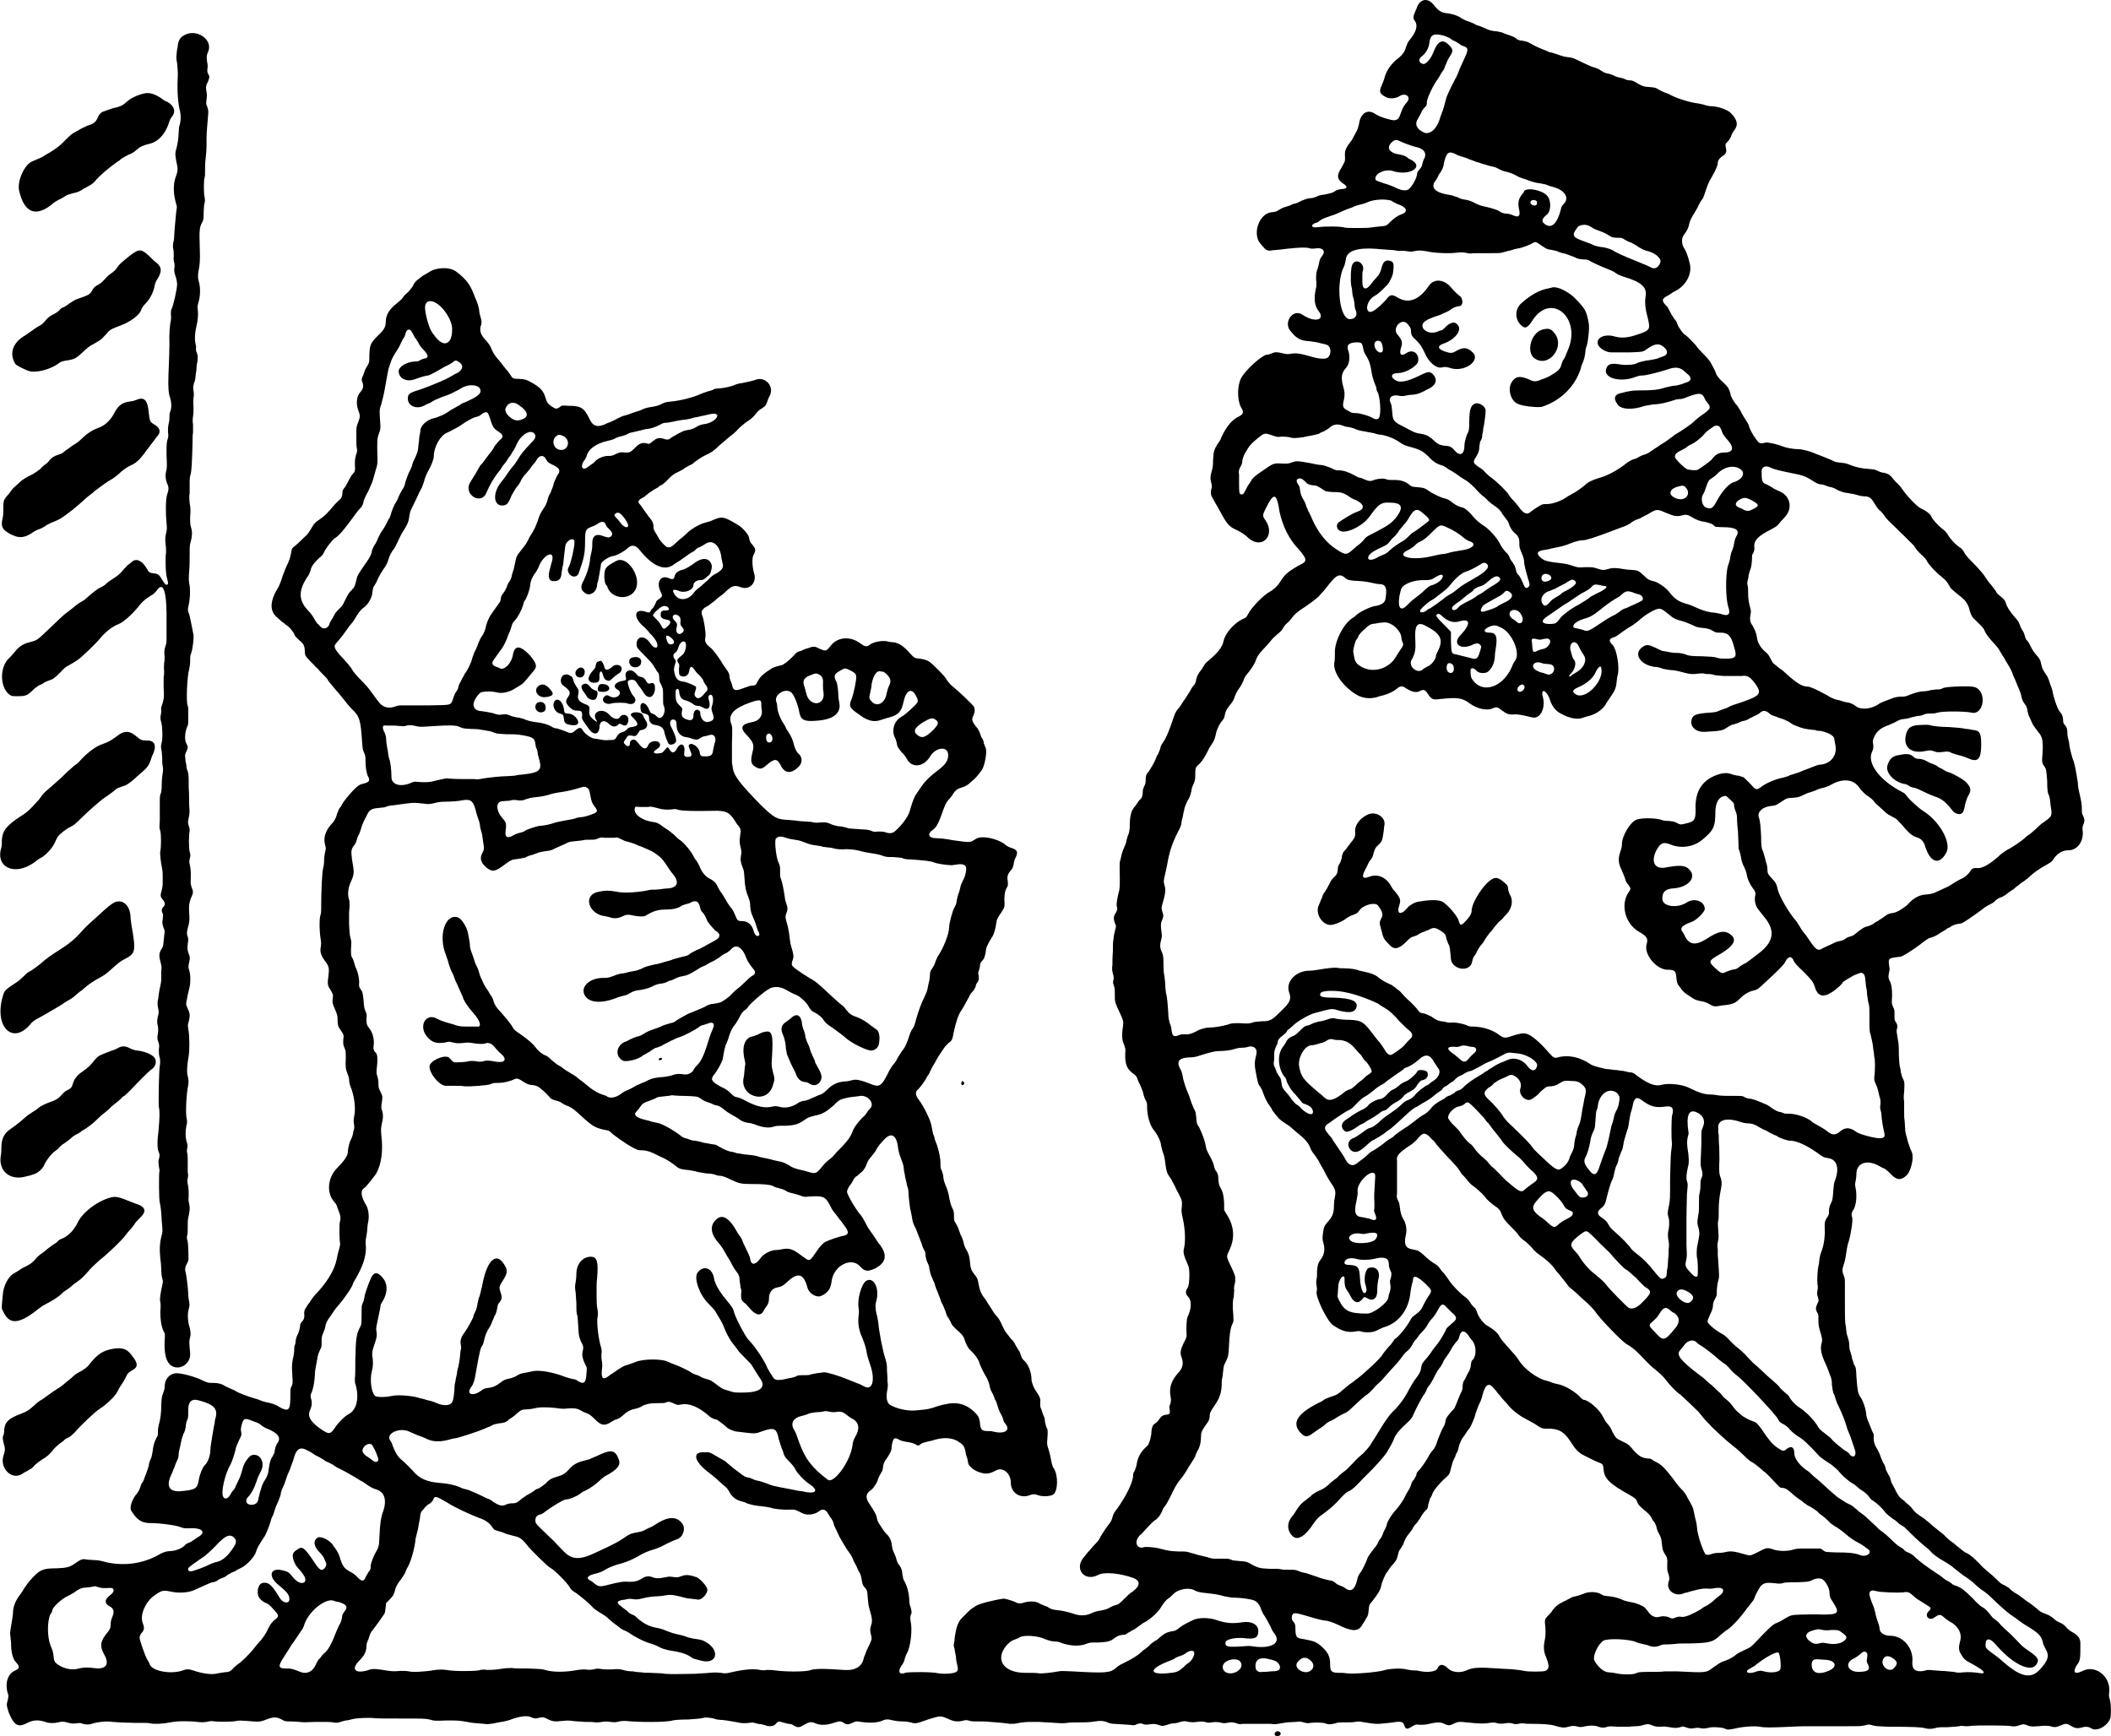 <?xml version="1.0" encoding="UTF-8"?>
<!DOCTYPE svg  PUBLIC '-//W3C//DTD SVG 20010904//EN'  'http://www.w3.org/TR/2001/REC-SVG-20010904/DTD/svg10.dtd'>
<svg version="1.1" viewBox="0 0 315.6 259.57" xmlns="http://www.w3.org/2000/svg">
<g transform="translate(-25.069 284.74) scale(.072 -.072)">
<path d="m3301 3953c-5-3-8-7-10-12-1-3-3-8-5-12-4-10-4-13 1-19 5-9 2-21-10-36-6-7-7-10-10-19-2-8-8-16-19-24-13-11-22-25-25-38-1-4-4-11-6-16-6-13-4-17 9-24 8-4 20-3 28 2 12 8 25-1 16-12-7-8-9-12-12-20-5-15-7-17-15-18-7 0-31 7-39 13-16 11-31 2-34-21-1-5-3-11-4-13s-4-7-6-11-5-10-7-12c-11-14-13-20-12-32 0-10 1-8-10-27-7-12-6-19 4-27 8-5 9-7 9-9s-4-4-12-4c-5-1-8-2-10-3-5-4-8-5-22-8-9-1-16-3-19-5-5-2-9-3-14-3-6-1-8-2-16-5-5-3-11-5-13-6-2 0-7-1-9-3-2-1-8-3-12-4s-10-4-13-6c-6-4-7-4-15-5-26-2-41-44-24-65 3-3 6-7 8-9 4-5 9-7 17-5 4 0 9 1 12 1 2 0 10 1 17 2 28 3 36 3 45 2 7-2 9-2 17-1 14 2 20-6 13-15-4-5-6-9-7-16-1-4-2-10-4-14-2-8-2-10-2-20 1-9 1-13-1-21-4-19-2-34 6-44 15-19-8-25-33-8-20 14-41-16-25-34 13-16 21-20 41-21 7-1 15-2 21-4 4-1 10-2 12-3 10-2 12-20 3-27-4-3-16-3-30 1-28 8-35 9-47 7-6-1-8-1-16 1-13 3-16 3-23 0-4-2-9-3-11-3-11-2-45-33-53-49s-8-45 0-60c7-11 5-15-8-21-12-7-23-20-33-42-1-4-5-10-8-14-7-11-8-15-9-33 0-12-1-17-3-23-3-12-3-15-1-23s2-9 0-15c-1-8-1-12 4-19 1-2 5-10 9-16 18-34 23-41 36-47 11-5 21-11 29-19 28-24 56 6 35 37-7 10-7 10 2 28 14 28 20 28 25 2 4-31 18-62 34-81 25-28 27-33 13-40-23-12-34-21-40-31-8-13-15-20-25-26-12-6-38-32-45-46-4-7-4-8-10-10-18-8-38-30-41-46-3-14-13-26-35-44-2-2-5-5-6-8-2-2-4-7-6-9-5-6-8-11-10-19-1-8-3-11-8-16-1-2-4-6-5-9-2-3-6-9-9-14-4-5-8-12-10-15s-5-7-7-9c-4-5-5-7-12-28-7-20-12-32-18-40-2-3-4-6-4-7-1-1-1-4-2-7s-3-7-4-10c-2-2-4-7-5-10-3-8-11-21-15-27-5-5-6-9-6-18 0-6-1-8-3-12-2-5-3-7-3-12 0-8-2-13-7-17-2-2-4-5-5-7s-4-6-6-8c-6-7-9-19-9-38 0-7-1-11-2-16-2-4-4-11-5-15 0-4-3-11-5-15s-4-10-5-14c0-3-2-7-2-10-2-3-2-8-2-19 1-38 0-43-2-50-3-11-5-24-4-28 2-5 1-9-2-14-5-7-5-13-2-21 3-6 3-6 1-13-1-4-2-10-3-13 0-3-1-7-1-9-1-3-1-13-1-24-1-11-1-24-1-28-1-8-1-11 1-18s2-9 1-14c-1-4-1-6 1-11s2-8 2-19c0-14 0-14 5-26 14-30 13-28 12-39-3-19-2-30 2-38 2-6 3-9 3-12-2-27 2-38 15-48 7-5 8-6 10-12 1-3 3-8 5-11 2-4 4-10 6-15 1-5 3-12 5-16 4-7 4-8 4-16 0-18 6-39 14-48 8-10 15-25 15-32 0-1 2-7 3-12 3-7 5-16 6-26 2-17 4-21 12-32 2-4 5-10 7-13 1-3 5-11 9-18 7-14 7-15 6-28-1-5-1-8 2-22 5-21 6-48 3-61-3-10-1-16 9-39 3-8 2-37-1-43-6-9-6-14 1-21 7-8 6-25-2-41-2-5-3-21-2-37 0-5 0-6-6-17-7-15-8-21-4-31 4-12 2-21-7-31-15-16-20-32-16-51 1-6 1-9-2-17-1-2-1-4 0-9 1-7 0-10-7-10-7-1-11-3-15-10-2-3-6-7-8-8-6-4-7-8-8-17 0-5-1-11-2-14-1-4-2-8-3-9 0-2-2-6-6-9-12-11-18-23-20-38-1-5-3-9-4-12-2-3-3-5-3-9 0-13-13-41-33-69-5-6-8-11-9-15-2-8-4-12-7-16-6-7-15-21-19-28-3-7-6-10-14-18-5-6-11-13-14-16-2-3-6-8-8-10-18-24 4-49 31-35 12 7 45 4 73-6 16-6 15-17-2-29-4-2-11-9-17-15-10-10-11-11-19-13-4-1-10-4-13-6-4-2-8-3-12-4-12-2-17-3-25-7-12-5-23-5-37 0-13 4-22 6-32 7s-14 2-21 7c-3 1-8 3-10 4s-6 2-8 4c-8 4-22 4-33 0-4-1-9-1-12 0-7 4-24 9-28 9-21-3-53-11-59-16-1-1-6-4-10-7-3-3-8-7-10-10-3-2-7-7-10-10-5-6-9-16-11-29-1-4-2-11-2-16-2-9-2-11 0-15 0-3 2-11 3-17 0-6 2-15 3-19 2-8 1-11-2-13-5-4-27-5-38-3-10 3-62 3-68 1-12-5-16 2-9 13 5 7 7 11 8 17 1 2 2 7 4 10 8 13 12 50 8 67-1 6-1 7 0 12 3 6 2 9 0 17-2 4-3 11-3 19-1 12-4 25-11 37-1 1-2 6-3 12-1 10-2 13-7 20-2 2-4 6-5 10s-3 10-5 14c-3 6-4 9-5 17-1 10-5 18-12 24-1 1-4 5-7 9-2 4-6 9-7 11-3 4-4 7-5 12-1 7-5 14-17 32-7 11-6 19 4 26 6 4 13 15 15 22 1 4 4 10 6 13 4 6 4 7 5 16 1 5 2 8 8 16 9 14 9 15 10 27 3 15 5 17 17 10 5-2 9-3 17-4 7-1 11-3 14-4 6-4 8-4 12 0 3 2 6 3 10 4 3 1 9 2 13 3 21 7 38 7 52 0 13-8 15-10 18-23 0-4 2-9 3-12s2-7 2-9c0-7 9-16 22-21 15-5 21-5 38 4 13 6 29-7 29-26 0-22 20-34 40-26 5 2 9 2 13 1 11-5 28-4 35 0 10 7 11 40 1 55-2 2-3 7-4 10-3 15-4 21-7 30s-3 10-2 22c1 16 1 18-2 23-1 2-2 7-3 11 0 4-1 9-2 11-1 1-2 5-3 7-1 3-2 7-3 9-2 4-2 5-2 12 1 9 0 11-6 21-7 9-12 22-12 28 0 14-6 30-14 38-5 4-6 7-8 12-1 4-3 9-5 11-2 3-4 7-6 10-1 3-4 7-6 10-3 2-7 8-11 13-6 7-8 12-14 25-1 2-4 8-8 12s-9 12-12 17-8 12-10 16c-10 13-13 18-16 35-2 10-2 11-9 20-6 7-8 13-9 27-1 11-3 16-7 23-4 6-5 11-7 19-1 4-3 9-5 12-1 3-3 8-4 11-1 4-4 9-6 13-4 6-4 6-4 16s-1 11-4 17c-3 7-5 14-7 27-2 7-3 12-6 18-2 5-4 10-5 17 0 5-2 11-3 14-3 5-3 7-3 15 0 12-3 25-7 38-2 5-4 10-5 13 0 2-1 6-3 10-1 3-2 9-3 14-1 13-16 43-27 58-7 8-8 17-2 21 3 3 12 14 16 21 2 4 5 9 6 10s3 5 4 8 4 7 5 10c2 2 4 7 6 10 3 6 12 20 20 31l7 7c6 4 8 7 10 20 4 20 10 39 16 47 3 4 11 19 17 30 1 4 5 8 7 10 3 3 4 6 6 10 0 3 2 7 4 9 3 5 3 8 2 15-1 4-1 5 1 10 1 3 2 7 2 9 0 5 1 7 6 12 3 4 4 7 6 17 0 8 4 16 12 29 5 6 9 22 10 32 1 7 2 9 11 22 6 10 6 10 6 18-1 12 0 24 4 31 3 5 3 6 3 11-2 15-2 17 9 30 1 2 2 5 3 9 0 4 2 9 3 12 7 13 5 18-8 22-6 2-10 4-14 8-17 12-47 18-59 11-14-9-11-8-49-3-15 3-26 4-33 4-17 0-21 9-7 18 6 5 9 10 15 25 10 28 11 30 16 36 3 3 8 9 10 13 6 9 10 11 20 14 6 2 9 4 13 7 3 3 7 6 9 8 4 3 11 11 18 21 6 9 11 37 8 45-1 3-3 7-4 10 0 4-2 9-4 11-2 3-3 7-4 10s-3 7-5 10c-12 14-13 19-9 26 3 6 4 13 2 18s-32 33-49 47c-3 3-6 7-8 10-2 4-8 11-19 22-18 18-20 19-37 22-12 1-11 1-24 15-11 12-21 18-31 19-4 0-9 1-13 2-10 2-29-1-37-8-6-4-9-3-19 4-20 15-46 13-60-4-10-13-11-13-23-8-11 6-14 6-24 2-5-1-12-4-16-6-8-2-9-3-16-11-11-11-20-18-25-19-6-1-16-4-19-6-19-12-25-18-30-28-3-7-5-8-11-8-4 0-6-1-23-7-11-4-16-3-18 5 0 2-2 7-3 10-2 4-3 8-3 10 0 5-2 10-6 15-2 3-5 7-7 10-6 11-21 32-27 36-11 9-12 13-10 23 1 7-3 35-7 44-3 8 0 14 13 20 2 2 8 6 13 10 4 4 9 8 12 10 2 1 8 6 13 11 12 11 17 12 30 7 18-6 33 10 27 29-4 13-5 33-1 39 5 9 4 12-2 20-5 5-6 7-8 17-2 6-13 19-23 25-29 17-32 18-51 10-6-3-14-5-18-6-11-3-30-14-38-23-4-4-10-9-13-11-2-2-7-6-11-10-7-7-12-8-17-6-4 3-15 14-17 20-1 2-4 7-6 10-3 5-4 7-4 12 0 7-2 12-10 21-3 4-7 10-10 14-2 3-5 7-7 10-7 7-6 10 8 17 2 2 7 6 11 9 4 2 8 6 11 7 2 1 5 3 7 4 1 2 5 4 8 5 2 2 9 7 14 13 8 8 11 10 20 14 6 3 12 6 13 8 2 1 6 3 9 5 3 1 7 3 9 5 4 4 16 12 24 16 12 5 19 10 29 20 14 12 23 20 30 25 3 3 8 7 10 10 3 3 10 9 15 13 11 7 16 11 22 19 3 4 6 7 11 10 8 5 9 6 12 14 1 3 3 9 5 12 11 20-9 42-29 34-5-2-19-5-29-7-4 0-10-2-13-3-8-4-23-7-34-8-7 0-10-1-13-3-2-1-6-2-10-3-3-1-9-3-14-5-17-8-43-14-61-16-10-1-12-1-19-4-5-3-10-5-21-7-8-1-16-3-20-5s-9-4-13-5-9-3-12-4c-4-2-9-3-12-4-5-1-9-3-17-7-2-1-7-4-12-6s-11-4-14-6c-16-6-24-3-31 12-11 23-18 27-43 27-15 1-15 1-19-3-6-4-8-4-17 2-9 7-9 8-12 17-4 14-10 21-25 30-14 8-16 9-30 10-13 0-13 0-20 11-2 3-5 7-8 10-2 3-6 7-7 9s-6 7-9 11c-5 6-9 11-12 18-4 10-6 13-14 22-10 11-12 18-10 28 3 6 2 13 0 19-1 3-3 10-3 15-1 7-3 12-5 18-2 4-5 12-7 17-7 18-16 30-36 45-14 10-41 9-57-2-5-3-10-6-12-7-3-2-9-7-14-11-2-2-5-6-7-11-4-5-7-10-12-14-4-3-8-8-9-10-2-3-8-8-13-12-16-13-22-24-22-39 0-9-4-16-17-28-15-15-16-19-17-39 0-15 0-15-3-21-2-3-5-8-6-11s-3-8-4-11c-3-6-4-9-1-15 2-8 2-12-6-21-7-9-8-25-2-39 3-8 3-12-2-24-3-8-3-11-3-17v-18c0-6 0-13 1-17 1-5 1-7-2-15-2-9-2-10-2-20 1-12 0-14-5-19-2-2-5-8-8-13-2-5-6-11-7-13-5-6-6-8-6-14 0-5-3-12-5-12l-11-11c-17-20-20-23-30-30-12-8-13-10-20-22-3-5-8-12-11-14-9-9-21-20-24-22-4-3-4-4-6-15-2-9-4-15-8-23-3-6-7-17-10-25-2-8-6-16-7-19-19-30-20-51-3-65 2-2 6-5 9-8 3-2 7-5 9-7 6-3 15-14 17-19 1-4 4-7 14-16 6-5 8-11 8-20 0-8 1-10 13-22 5-5 11-12 14-14 2-3 7-8 11-12s8-8 9-10c2-4 4-6 19-24 5-5 11-13 15-18s11-14 17-20c16-15 18-23 21-69 1-12 1-15 4-21 3-7 3-9 3-17 0-13 2-26 5-32 5-9 3-12-7-15-10-2-13-4-24-15-10-11-20-23-23-29-1-3-4-7-6-9-1-3-3-8-4-10-2-9-6-16-12-22-12-13-17-29-13-42 2-8 2-8 0-16-1-5-2-11-2-18 0-6-1-12-2-15-2-8-4-45-4-78 0-12 0-16-2-21-2-8-2-32 1-49 1-7 1-10 0-16-2-11 1-19 12-33 5-8 6-12 4-27-2-14-2-19 2-25 8-13 8-14 7-21-1-9-1-11 5-24 5-12 5-13 5-23 1-12 0-10 10-25 3-5 3-6 2-12-1-11 0-14 3-21 2-5 2-5 2-21-1-17 0-22 4-32 1-2 3-8 3-12 0-6 2-11 3-14 7-16 11-43 8-59-2-10-2-12-1-18s1-7 0-12c-1-2-2-7-2-9-1-3-2-8-4-11-3-6-6-15-7-29-1-7-9-18-23-32-19-20-21-51-5-69 4-4 5-7 6-10s3-8 4-11c3-7 4-13 2-20-2-4-1-40 0-44 1-1 0-7-2-14-2-6-4-16-5-21-4-20-18-44-38-66-8-8-14-16-18-23-3-3-6-8-7-10-4-5-5-10-4-17 0-6-1-9-6-14-2-3-3-4-3-10-1-5-2-9-4-14-3-5-4-9-5-14 0-4-1-9-2-10-1-2-1-6-1-9 0-4-1-13-3-20-2-13-2-14-1-32s1-18-1-23c-3-5-3-7-3-20 0-31-3-35-23-24-9 6-17 8-28 10-4 1-10 3-12 4s-8 3-12 4c-11 3-32 11-37 14-2 2-8 4-12 6-3 1-8 4-11 5-7 5-15 7-26 7-9 0-10 0-19 4-17 9-48 17-59 16-13-2-22-13-22-27 0-5-1-8-3-14-3-7-3-8-4-22 0-19-2-34-5-43-1-5-2-9-2-15 0-7 0-9-3-13-4-7-7-17-8-28-1-6-2-12-4-16s-4-10-4-14c-1-3-3-10-5-15s-4-10-5-13c0-2-3-7-5-9-1-3-3-8-4-11s-3-6-5-9c-11-12-17-31-12-37 1-2 4-6 7-10 8-10 16-14 28-15 26 0 60-5 68-9 6-2 7-2 15-2 29 2 39-8 19-19-3-2-7-5-9-6-2-2-6-4-9-5s-6-3-7-4c-6-7-18-12-28-13-14-1-15-1-35-12-33-16-69-19-103-11-11 3-16 4-23 4-5 0-12 1-15 1-8 2-12 1-21-5-15-11-20-12-41-13-32 0-37-3-59-28-4-6-9-12-10-14s-4-7-7-11c-11-14-16-27-16-40 0-2-1-11-3-21-2-12-3-18-3-23 1-3 1-11 2-18 0-21 4-34 11-41 8-9 7-12-4-17-14-7-20-26-14-46 2-6 2-6 0-15-3-10-2-12 2-25 11-27 19-32 37-23 13 7 24 8 39 3 7-3 19-3 27-1 7 2 11 2 18 0s10-3 20-2c6 1 9 1 13-1 7-2 14-2 22 1 9 3 28 5 40 3 10-1 36-2 45-2h16c7 0 13 0 17-1 8-2 27-1 42 2 12 3 40 3 56 1 8-1 10-1 19 0 8 2 10 2 17 1 10-1 38-1 45 1 5 1 9 1 22 0 23-2 26-2 35 1 20 8 25 8 37 2 7-4 7-4 19-4 6 0 14-1 18-1 5-1 14-1 35 0 23 0 29 0 35-1 5-1 7-1 12 0 3 1 9 3 14 4 4 0 11 2 15 3 8 2 34 3 43 2 3-1 28-1 56-1 48 0 50 0 60-2 9-3 12-3 35-2 24 0 26 0 43-3 9-2 20-3 23-3s8-1 12-1c6-1 8-1 21 1 7 2 17 3 21 4 3 1 10 2 14 4 16 6 33 9 41 5 8-3 10-4 19-1 7 1 7 1 14-2 11-6 17-7 32-5 10 1 15 1 22 0 5-1 16-1 25-2 9 0 18 0 22-1 3 0 10 0 14 1 7 1 11 1 18 0 8-1 11-1 18 1 5 1 10 1 13 1 27-3 85-3 98 1 3 1 16 2 32 2 14 1 27 2 30 3 5 2 18 1 26-2 3-1 10-2 15-2 11-1 25-4 32-5 7-2 15-2 24-1 6 1 8 1 14-1 3-1 9-2 12-2 4-1 8-2 10-3 8-2 15-1 19 4s7 6 14 3c3-1 9-2 12-3 5 0 8-1 12-4 7-4 11-4 19 1 14 8 16 8 28 3 9-3 21-3 35 2 13 4 15 4 21 0s9-4 18 0c6 3 8 3 11 3 24-4 39-3 50 1 8 4 13 4 24 1 5-1 11-2 19-2 7 0 12-1 17-2 10-3 11-3 36 6 26 8 26 8 40 2 13-6 19-7 31-5 7 2 8 2 13 1 5-2 9-2 19-2 7 0 19 0 26-1 14-1 28-2 41-4 6 0 10 0 15 1 7 2 21 3 28 3h19c7-1 22-1 31-2 14-1 20-1 26 0 5 1 18 1 29 1 15 0 23 1 29 2 11 2 20 1 28-3 6-2 8-2 27-3 11-1 21-1 23-2 3 0 5 0 8 2 6 2 9 3 15 0 5-1 6-1 12 0 9 1 12 1 18-1 8-3 10-3 19 0 5 2 10 3 13 3s9 1 14 3c9 2 9 2 17 0 8-1 10-1 18 0 7 1 9 1 16 0 6-2 8-2 14-1 7 1 9 1 17 0 7-2 10-2 15-1 9 2 14 1 20-1 5-2 7-2 13-1h14 30 14c6-1 9-1 15 0 5 1 13 2 18 3 6 0 14 1 19 1 7 1 9 1 16-1s9-2 15-1c7 1 24 1 30-1 6-3 13-2 21 0 5 2 9 2 20 2 7 0 17 0 21 1 5 1 10 1 14 0 31-5 28-5 57-2 25 4 28 3 31-5 3-9 6-9 17-2 7 4 7 4 15 3 5 0 10 0 15 1 22 5 28 5 36 1 9-4 11-4 19 0s11 5 28 3c27-3 37-3 47-1 9 1 11 1 17-1 6-1 8-1 15 0s9 1 15 0c6-2 8-2 13-1 4 1 7 1 11 1 3-1 10-1 17-1 19 0 39-1 48-4 14-4 18-5 28-2 9 2 9 2 16 1 7-2 8-2 15-1 11 3 25 3 31 0 6-2 11-3 19 0 5 1 8 1 22 0h22c2 0 9 1 14 1 7 0 12 1 18 3 9 2 9 2 19-2 6-2 7-2 16-2 7 1 11 0 18-1 11-2 14-2 22 0 6 2 6 2 14-1 7-2 8-2 15-1 6 1 9 1 13 0 6-1 9-1 18 1 7 2 26 1 33-2 5-3 9-2 20 0 15 4 41 6 52 4 10-2 21-2 66 0 15 1 32 1 37 1h17 61c28 0 30 0 38 2s8 2 15 0 9-2 32-3c53 0 70-1 77-3 8-2 12-2 21 0 6 2 11 2 26 2 10 1 20 1 24 2s7 1 12 0c5 0 10 0 15 1 11 1 76 1 83-1 5-1 9 0 19 3 4 2 8 1 15-2 5-2 10-2 32 0 5 0 9 0 14-1 8-3 13-2 22 2s12 4 20-1 13-6 22-4c8 3 15 2 20-1 11-8 33 3 40 20 2 6 2 30-1 40-2 6-2 8-1 17 2 31-29 55-55 42-16-8-22-4-13 11 8 11 8 12 8 46 0 10-5 17-16 23-6 3-9 6-13 10-4 5-7 7-13 10-6 2-11 6-15 10-4 3-9 6-12 7-14 5-16 7-21 12-4 3-10 8-14 11-4 2-10 7-13 9-4 3-9 7-12 9-8 4-17 11-19 14-2 1-6 4-10 6-6 2-9 5-16 12-5 5-13 12-18 16s-13 11-18 17c-10 10-18 18-27 22-3 1-9 6-14 10-4 3-10 8-12 10-8 5-13 10-22 19-5 4-12 9-14 11s-8 6-12 10-10 8-13 11c-16 10-20 14-23 18-2 3-6 8-10 11s-7 6-7 6c0 1-3 3-7 6-6 5-7 7-12 16-2 5-6 11-7 14-2 2-3 6-4 10s-2 7-5 11l-5 10c-1 6-2 9-6 15-1 3-4 9-5 12-1 4-4 10-6 14-6 9-9 18-8 26 0 6 0 7-3 12-1 3-3 7-4 10-1 2-3 7-5 12s-4 12-4 17c-2 13-7 26-12 33s-6 14-8 41c-1 19-1 20-5 26-1 4-3 9-4 12 0 3-2 9-3 13-2 5-3 9-3 15 0 7-1 10-3 17-2 5-3 10-3 13 0 2-1 7-1 10-2 6-2 14-2 58v30c0 9 0 10-2 16-4 9-4 14 0 25 2 5 4 16 5 24s3 18 5 23c5 17 9 45 7 50s-1 9 1 13c7 8 10 30 6 49-1 4-1 7 0 12 1 4 2 12 2 19 2 21 24 27 48 13 3-2 7-4 10-5 2-1 6-4 13-11 12-13 21-14 32-4 10 8 17 38 12 49-3 6-10 26-10 29 0 1-1 4-2 7-1 4-2 8-2 14 0 5-1 12-1 16-1 5-1 10-1 20v19c-1 4-1 13 0 20 1 19 1 20-2 27-2 3-4 10-5 15 0 5-2 10-2 12-1 1-1 11-2 23 0 14 0 23-2 32-3 18-3 19-2 22 2 5 1 9-2 14-3 4-3 4-3 15 0 10 0 11-3 17-3 7-3 7-2 22 0 16-1 25-6 34-2 5-2 7 0 17 1 3 1 7 0 11-2 17-3 17 23 20 4 0 25 13 42 26 10 8 16 12 19 13 8 2 13 4 23 11 5 3 12 7 14 9 3 1 7 3 9 5 2 1 7 3 12 4 9 1 9 1 24 11 16 11 20 14 28 20 3 3 10 7 14 9s10 5 13 9c4 3 8 6 13 7 4 2 9 5 12 8 3 2 8 6 12 8 3 3 8 7 11 9 3 3 8 6 11 8 2 2 7 5 10 8 8 8 22 18 35 25 11 6 13 8 15 11 8 13 19 20 32 20 18 0 31 17 30 38-1 8-1 10 1 15 3 7 3 11 0 18-3 5-3 7-3 15 0 10-1 15-6 37-1 4-2 10-2 14 0 3-1 9-2 13 0 3-2 12-3 18s-3 14-4 17c-3 6-9 30-9 35 0 2-1 7-2 10-1 4-2 9-2 13 0 8-1 12-5 17-3 3-4 5-4 12-1 8-2 10-6 15-2 2-4 6-5 8-1 3-3 8-5 13-1 4-4 12-5 18s-3 13-5 17l-4 12c-1 3-3 7-6 11-5 8-7 10-9 19-2 10-3 12-9 19-4 4-9 11-12 17s-6 12-8 14c-2 1-4 5-5 9s-3 10-5 12c-2 3-4 7-5 10-3 8-3 9-12 19-10 12-16 21-18 29-2 6-3 7-14 16-3 2-6 6-7 9-2 2-6 8-10 13-4 4-8 10-10 13-4 7-13 18-29 34-11 11-14 15-17 21-4 6-5 7-10 10-7 5-18 16-23 25-3 5-6 8-11 12-9 7-21 20-23 25-2 6-11 13-24 19-8 5-23 20-34 35-2 3-7 10-12 15-5 4-10 11-12 13-5 6-8 8-17 10-4 0-9 2-13 4-6 3-8 3-19 4-16 1-28 4-40 9-7 3-10 3-18 4-9 1-11 1-18 5-5 2-12 5-17 7s-13 5-18 7c-11 5-27 9-35 9-10 0-26 3-33 6-9 4-28 8-33 8-13-3-13-2-17 1-6 7-14 19-18 29-1 5-4 11-5 12-3 5-11 17-14 24-2 3-5 8-7 11-7 7-13 18-14 25-2 9-6 15-15 23-7 6-13 13-15 19-1 4-4 9-6 13s-5 9-6 11c-2 3-8 10-14 16s-13 13-15 17c-5 6-21 22-22 22-3 0-15 16-17 23-1 4-3 7-4 8-2 2-7 9-12 19-2 5-6 11-9 13-7 8-7 12 2 17 4 2 8 5 10 6 2 2 6 4 10 6 21 11 34 35 29 56-3 13-8 27-11 31-6 8-7 21-2 28 8 11 10 15 12 25 1 5 5 13 12 24 1 2 5 8 7 13 2 4 5 10 7 12s4 7 5 10c6 18 8 25 16 38 7 12 12 23 12 28s3 10 9 14c8 5 10 9 8 17s-1 9 3 13c3 3 5 6 7 10 1 4 4 10 7 14 9 11 7 22-7 36-5 6-24 13-37 14-5 0-12 1-15 2-4 2-12 3-16 4-18 2-45 11-58 18-3 2-9 4-12 5s-9 4-12 6c-7 4-7 4-19 5s-12 1-22 6c-11 7-14 8-20 8-2 0-7 1-10 3-3 1-9 3-12 3-3 1-7 2-10 4-2 1-7 3-12 4-6 1-10 3-14 6-6 4-11 6-19 8-2 1-12 5-22 10-18 9-19 9-28 10-8 1-11 2-17 4-5 2-12 4-15 5-4 1-10 2-12 4-3 1-10 4-15 6s-13 6-18 9c-7 4-10 5-17 6s-8 1-13 4c-2 3-8 5-13 7s-13 4-16 6c-4 1-11 3-16 3-7 1-12 2-18 5-5 2-11 5-14 6-3 0-9 3-12 5-4 2-10 4-13 5-4 1-8 4-11 5-8 6-17 9-29 11-14 1-20 5-31 19-7 8-15 11-23 7zm44-72c4-1 10-4 13-5 2-2 7-5 9-6 3-1 8-4 11-6 2-2 7-5 9-5 11-4 11-7-1-32-3-7-8-17-9-21-2-5-5-12-7-15-9-17-18-36-19-41-3-12-7-26-9-30-1-2-2-6-3-8-6-24-22-39-35-32-15 7-19 18-11 29 2 3 4 8 6 11 1 4 4 8 7 11 5 5 5 6 5 13 1 8 14 36 23 47 2 3 5 8 7 12 2 3 4 6 5 7s2 6 4 10c2 5 5 12 7 15 9 13 9 17 1 25-14 15-24 11-34-15-5-13-16-25-21-23-10 2-10 11-1 17 7 6 13 16 14 26 2 18 9 21 29 16zm-91-219c8-4 25-10 32-12 18-3 25-12 20-24-2-2-3-7-4-10-1-6-2-8-7-14-2-2-4-5-4-6 0-10-11-30-19-35-6-3-15-2-30 6-3 1-12 5-20 7-17 6-18 6-18 10 0 11 20 20 35 16 35-12 68 8 39 23-3 1-6 3-8 5-4 3-7 4-16 6-22 3-28 15-15 26 5 5 9 5 15 2zm116-27c3-2 9-4 12-5s11-3 17-6c6-2 14-5 16-6 2 0 7-2 10-3s11-3 17-5c10-2 13-3 18-6 4-2 8-4 12-5 9-2 15-4 21-7 4-2 9-5 12-6s8-3 12-4c10-4 19-7 29-8 6-1 11-2 14-3 3-2 8-3 11-4 26-6 37-23 24-36-4-4-5-6-6-12-7-27-18-39-31-31-10 6-9 12 2 21 9 7 10 30 0 40-10 11-41 17-47 9 0-2-3-5-6-9-6-8-7-17-5-27 4-16 0-20-13-14-5 2-8 3-12 3-6 0-12 2-17 6-3 2-19 7-34 10-4 1-12 4-17 7-8 4-12 5-18 6s-11 2-16 5c-6 2-11 4-17 5-28 4-39 14-31 27 2 2 5 7 6 9 1 3 3 6 4 8 4 4 9 15 9 20 5 24 10 28 24 21zm-137-96c3 0 6-2 7-3l10-5c19-6 23-16 9-21-9-3-17-9-25-17s-6-7-26-9c-7-1-15-2-16-2-4-1-47-1-51 0-8 3-42 3-56 1s-17 4-5 9c3 0 6 2 8 4 5 4 8 5 22 10 7 2 17 6 23 9s14 6 17 7c4 1 8 3 10 4s8 3 13 4 11 3 13 4c11 6 34 8 47 5zm306-2c1-2 1-5 0-7-4-5-14 0-13 5s8 6 13 2zm112-53c3-2 8-5 11-6 11-4 19-7 25-11 8-5 10-6 20-6 8 0 9 0 15-4 3-2 9-5 13-6 4-2 9-5 11-6 6-5 18-11 25-12 17-5 29-17 24-25-4-10-12-13-20-8-5 3-14 6-35 15-18 7-35 15-40 18-5 4-17 8-29 9-5 1-10 2-12 3-3 1-8 4-12 5-28 10-31 12-31 19 0 3 8 15 10 16 8 4 17 4 25-1zm-101-40c11-7 11-7 19-8 5-1 10-2 13-3 3-2 10-4 16-5 5-2 14-5 19-7 8-4 9-4 19-5 9 0 10-1 15-4s25-12 38-17c3-1 9-4 11-5 6-5 11-7 20-10 37-11 49-22 45-42-2-12 0-27 5-45 5-21 4-24-16-31-24-9-39-10-53-6-20 6-39-2-35-16 3-9 18-18 31-17h36c27 1 27 1 35 7 14 10 23 12 31 7 14-9 14-19 1-23-4-1-9-3-11-4-3-1-9-2-15-3-9-1-23-4-28-7s-24-4-34-2c-19 3-26 1-29-10-5-19 31-28 61-16 6 2 9 3 15 3 7 0 35 7 53 13 14 5 23 4 31-2 2-2 6-5 8-7 11-8 10-16-3-19-2-1-6-2-8-3-3-1-7-2-12-3-5 0-14-2-22-4-15-5-27-6-56-6-9 0-16-1-20-2-3 0-9-2-13-3-16-2-20-11-10-24 7-11 31-12 57-3 5 1 11 2 17 3 13 0 29 4 44 9 2 1 7 2 10 2 6 0 9 1 21 6 20 7 26 7 31-3 1-3 4-8 7-11 7-9 6-12-6-21-9-6-19-14-25-20-3-3-26-19-37-25-2-2-8-6-12-9s-11-8-15-10c-4-3-12-8-18-12-7-5-11-8-17-10-5-1-11-4-14-6s-9-4-13-5c-4-2-9-5-14-9-18-14-37-24-55-29-13-4-22-8-28-14-7-6-21-16-26-18-2-1-6-4-9-5-13-10-32-17-45-17-9 0-9 0-19-6-6-4-8-5-17-12-6-4-12-1-20 9-2 4-8 10-12 15-5 5-10 11-12 15-5 7-26 28-37 35-4 3-9 8-12 11-2 3-7 7-11 9-13 9-14 11-8 20 6 10 8 15 8 24 1 6 1 9 3 12s3 7 3 12c1 3 2 9 2 13 2 6 5 30 5 37 0 9-13 17-21 15-10-3-13-13-13-39 0-13-1-18-2-20-4-7-8-21-8-28 0-20-10-24-22-9-4 5-9 8-18 8-10 1-14 3-19 7-14 13-19 16-32 18-8 1-13 3-19 6-5 3-14 7-19 10-18 9-20 12-21 29-1 11-1 14-3 18-6 12 2 19 17 16 5-1 9-1 13 0s10 2 15 2c10 1 15 3 21 6 3 1 9 5 14 7 15 8 18 20 6 31-6 5-10 4-30-6-21-10-36-13-44-9-14 7-12 16 3 16 16 0 41 15 42 25 2 16-11 25-24 17-11-8-16-4-12 10 4 11 3 16-7 28-12 13 8 35 20 23 6-7 8-10 8-15 0-9 2-12 11-20 9-9 11-13 17-25 8-20 25-35 37-31 7 1 7 1 15-1 30-11 66 15 48 32-11 11-20 11-34 3-8-5-12-5-21-2-17 5-20 12-6 17 24 8 40 28 30 39-6 8-15 6-26-5-3-3-6-6-7-6s-5-1-9-3c-23-9-44 13-22 24 1 1 8 4 16 7 7 2 15 5 18 7 3 1 7 3 9 4s6 3 8 5c4 3 12 6 16 6 9 0 9 17 0 22-4 3-12 11-17 17-14 17-36 19-46 3-20-29-42-38-65-24-10 6-14 6-19 1-15-18-31-31-37-31-13 0-7 25 8 33 7 3 27 22 31 29 6 12 7 14 8 21 2 16 1 21-6 23-10 3-15-2-18-14-3-11-4-13-11-21-4-4-8-9-10-12-11-15-19-13-19 3v15c0 2 0 6 1 8 5 16-15 28-22 13-3-6-4-33-2-44 1-3 2-9 2-12 0-4 1-10 3-15 1-5 2-11 2-14s1-7 2-9c5-11-1-19-12-19-20 0-29 65-15 103 4 8 5 11 7 23 3 16 24 23 64 20 5-1 16-1 23-2 7 0 16-1 19-2 2 0 6-1 8 0 3 0 8 0 13-1 7-1 9-1 14 0 10 2 13 2 26 0 17-4 47-5 63-3 9 1 11 1 18 0 7-2 11-2 17-1h32c21 0 24 0 30 2 4 1 8 2 11 3 2 0 5 1 8 2 2 1 7 2 12 3 8 1 25 8 30 11 5 4 8 2 19-6zm-2299-117c18-9 37-38 36-57 0-31-18-38-36-13-2 3-5 6-6 8-6 8-16 44-14 54 1 10 9 13 20 8zm-50-58c1-1 3-5 5-8 2-4 4-9 6-10 1-2 3-5 5-8 1-3 5-9 9-13 13-13 13-19 2-20-2-1-6-2-7-3-3-2-5-3-12-3-17-1-33-11-33-20 0-15 16-23 33-17s21 7 28 8c4 1 9 4 15 7 5 3 14 8 21 12 7 3 14 7 16 9 4 4 7 4 12 0 10-6 9-15-2-22-4-2-10-5-13-7-11-7-35-17-62-27-26-8-29-10-29-20 0-16 19-23 35-14 3 2 8 4 11 5 2 1 7 4 10 6 3 1 11 5 17 7s14 5 18 7c3 2 8 4 10 5s6 3 9 5c17 11 41 8 41-5 0-7-8-13-33-24-4-1-9-4-11-6-3-1-7-4-11-6s-9-5-13-8c-7-5-17-9-26-12-17-3-31-16-31-27 0-3-1-8-2-11 0-4-1-12-2-19-1-12-1-12-6-24-3-6-7-14-7-18-1-3-4-10-7-15-2-5-5-13-7-19-1-6-3-11-5-14-2-2-5-9-8-14-2-6-6-14-9-18-3-6-5-11-7-17-1-4-3-10-4-12-2-2-4-6-5-9-2-3-5-10-8-14-4-5-8-13-10-17-2-5-5-12-8-16-3-5-6-11-6-15-2-8-6-14-16-28-12-18-13-19-15-26-4-17-4-17-10-24-7-7-7-7-15-23-4-9-6-12-13-18-5-5-8-9-10-14-2-4-5-8-6-10-2-3-3-6-3-7-3-8-12-11-18-5-1 1-4 5-7 7-2 3-5 7-6 9-2 4-6 11-15 20-18 20-18 40 0 67 4 5 5 9 7 14 1 8 8 17 19 27 4 3 7 6 9 11 4 9 17 25 22 29 7 3 20 18 38 43 5 7 11 15 13 17 6 6 7 8 9 15 0 4 5 14 10 23 6 13 9 20 11 28 2 6 4 16 6 21 2 7 2 11 2 19-1 35-1 41 3 51 3 9 3 9 3 18-2 29-2 30 0 38 2 4 3 10 4 14 1 3 2 8 3 12s3 16 5 27 4 22 5 26l4 12c2 7 6 15 14 27 2 3 6 10 7 13l5 10c2 2 4 6 5 10 2 9 6 11 11 8zm2013-23c4-2 7-16 5-21-5-7-17 3-17 14 0 7 6 10 12 7zm-39-4c1-1 2-3 3-7 2-11 3-13 7-19 5-8 8-16 10-27 2-13 3-17 6-26 2-5 4-11 5-13 0-3 1-8 3-10 4-9 7-36 4-49-1-7-7-9-15-4-9 5-27 10-35 10-6 0-8 0-14 4-13 6-14 9-10 25 2 11 1 17-2 27-5 19-3 28 7 39 6 7 8 22 4 34-3 8-2 12 3 15s20 4 24 1zm-1750-128c22-15 23-27 1-32-13-3-32 15-28 25 5 12 16 15 27 7zm-64-17c1-1 3-6 5-12 5-17 8-21 18-27 10-7 10-11 1-18-3-3-6-7-10-12-2-5-7-11-9-14-3-3-7-9-10-13s-7-10-10-12c-2-3-5-8-7-12s-6-10-9-15c-7-11-9-15-9-20 0-21 27-31 36-13 9 21 16 32 25 44 3 4 7 8 8 11 1 2 4 6 6 8s6 8 8 12c3 3 7 9 8 12 2 2 6 9 8 14 8 20 28 34 37 25 5-5 4-10-5-19-18-19-22-24-29-36-3-5-8-12-11-15-3-4-8-10-11-15s-8-11-11-15c-19-22-18-50 1-50 9 0 13 4 19 20 3 6 7 12 10 17 3 3 8 10 10 15 3 6 7 11 11 15 3 4 7 8 9 11 1 2 4 6 6 8s5 6 6 8c6 11 15 12 20 2 3-6 6-8 15-12 14-7 16-12 8-22-1-3-5-10-7-16-1-7-5-14-6-18-2-3-5-9-6-13-2-9-4-14-11-24-4-6-7-12-10-22-3-8-6-16-8-19-2-4-6-11-9-15-5-11-8-16-17-27s-11-14-13-26c-1-6-3-12-3-14-1-3-3-8-4-13-1-6-3-10-6-14-2-3-4-8-5-11s-4-8-6-11c-3-4-5-6-6-12 0-4-2-8-3-9-11-15-14-20-19-27-5-9-8-17-10-27-1-4-3-8-5-12-6-9-7-11-11-22-2-5-5-12-7-15-1-4-4-10-5-15-2-7-7-18-13-27-2-2-3-5-4-7-1-1-3-5-5-9s-5-9-6-13c0-4-3-9-5-11-2-3-4-8-5-11-6-18-2-16-49-17h-43-12c-8 0-11 0-16-2-14-5-24-3-33 6-4 5-8 10-21 28-2 3-8 10-13 15-13 13-22 23-24 28-1 2-6 8-10 13-27 29-30 33-22 42 6 7 13 15 16 20 2 3 7 9 10 14 6 7 9 10 17 24 7 10 9 12 16 17 7 6 13 17 15 26 1 11 2 15 6 20 2 3 4 7 5 10 2 5 10 19 16 27 2 3 5 9 6 13 3 10 7 18 13 25 2 4 6 11 8 16s6 12 8 16c12 18 14 25 15 34 1 7 2 11 4 15 7 15 16 32 16 34 1 1 3 6 6 11 2 5 5 13 6 18 2 6 4 11 8 18 6 11 11 23 11 30 0 18 13 42 27 48 2 1 7 3 10 5 4 2 12 6 18 10 16 11 27 17 33 18 5 1 7 2 13 7 5 3 8 4 11 1zm475-3c2-1 2-1 1-5-3-7-16-14-27-15-6-1-10-2-18-7-3-2-8-4-14-5-7-1-11-2-16-5-4-2-9-4-11-6-2-1-6-3-9-5-5-5-9-5-17-2-7 2-13 1-18-3-9-7-10-8-12-8-13 4-19 2-30-10-9-8-9-8-19-8-10 1-10 1-19-3-8-4-9-4-16-4-9 0-19-4-26-10-2-3-6-6-8-7s-5-4-7-5c-11-10-18-2-10 11 3 3 6 9 7 13 4 13 20 24 42 29 5 1 12 3 16 5 3 2 9 4 14 5 4 1 10 3 13 5s9 3 14 4 11 3 13 3c2 1 8 2 12 3 7 0 19 4 28 9 5 3 8 4 15 4 5 1 12 2 16 3 3 1 11 2 17 3 5 0 11 2 14 2 2 1 6 2 10 3 4 0 13 3 20 4 15 4 23 5 25 2zm1300-23c2-1 8-3 12-3 5-1 10-2 14-4s11-4 19-5c6-1 16-3 21-4 4-2 11-3 14-3 12-2 28-8 39-16 7-5 12-7 24-10 18-5 23-8 34-18 9-10 17-16 27-19 4-1 8-3 11-5 2-2 7-5 9-6 4-2 18-11 22-15 1 0 4-2 7-4 4-2 10-6 21-17 8-9 17-18 21-20l8-8c2-2 7-6 13-10 9-6 13-11 16-17 1-1 4-5 6-8 3-4 6-7 7-11 2-7 6-14 11-19 9-7 11-12 11-22 0-8 0-9 5-21 4-9 5-14 5-20 1-8 4-19 8-33 4-11 4-14 1-17-5-5-8-2-12 9-3 7-5 11-8 15-4 4-5 6-6 11-2 8-3 10-7 16-2 2-5 7-6 9-1 4-3 8-9 13-5 6-8 10-11 16-5 11-21 29-31 36-11 7-20 15-24 20-8 10-19 20-24 20-7 2-12 4-20 10-7 6-10 7-17 9-9 2-28 12-33 16-7 5-10 6-22 7s-12 1-16 4c-9 8-19 11-32 11-8 0-13 0-16 1-6 3-15 2-24 0-9-4-13-4-22 0-4 2-9 4-12 4-2 1-7 3-10 5-11 6-22 10-31 10-6 0-8 0-17 5-8 3-13 5-19 6-5 0-16 2-24 4-29 5-28 5-40 1-5-2-8-2-13-2-24 1-22 2-45-14-16-11-21-15-24-20-1-2-3-5-5-8-2-2-5-8-7-12-4-8-5-10-9-10s-5 3-5 19v22c-1 7-1 8 2 15 3 4 5 10 5 16 2 6 3 10 5 13s5 8 6 10c3 6 10 13 21 22 14 11 14 11 29 6 11-4 12-4 20-3 6 0 10 0 16-1 9-3 15-2 30 0 7 2 16 3 20 4 3 1 9 2 12 3 2 2 7 4 10 5 4 2 8 5 10 6 9 9 18 10 29 6zm781-1c2-1 3-3 5-7 1-2 2-6 3-8 0-1 4-6 7-10 18-19 17-30-4-30-11 0-18-4-26-15-4-4-22-17-29-21-4-1-12-1-21 1-7 3-26 22-26 26 0 5 3 9 12 13 4 2 9 5 11 6 2 2 6 5 9 6 9 4 18 11 26 19 4 5 9 10 11 11 1 1 4 3 7 5 6 5 10 6 15 4zm-2401-20c19-7 13-34-7-29-12 3-16 20-6 28 4 3 7 4 13 1zm2508-66c8-4 16-6 60-15 9-2 18-6 27-12s12-7 17-8c3 0 8-1 12-3 3-1 8-3 11-3 4-1 10-4 15-7 8-3 10-4 18-5 5-1 14-2 20-4s13-3 16-3c10 0 14-4 20-14 3-5 6-10 10-14 4-3 9-9 11-12 2-4 8-10 12-14 17-16 45-44 49-48 2-3 5-8 8-11 2-2 6-7 10-10 4-4 8-8 9-11 6-10 18-23 33-35 4-3 8-7 11-12 2-3 5-8 6-10 2-2 8-7 15-13 7-5 13-11 14-12 5-6 9-14 10-21 3-10 6-15 11-19 15-15 18-17 20-23 3-7 8-14 23-30 3-4 7-8 8-11 1-2 4-7 6-10s5-7 6-10c1-2 5-8 8-13 3-6 7-13 8-18 2-4 6-13 9-21 3-7 7-16 8-21 2-10 3-12 8-19 3-4 4-6 5-13 1-5 2-10 5-15 2-4 4-9 5-11 1-3 3-6 13-19 9-10 10-20 8-49-1-12-1-15 5-23 3-5 3-5 5-28 0-17 1-24 2-27 3-6 4-11 5-24 4-24 4-23-19-39-2-2-8-7-13-12-5-4-10-9-12-10s-6-4-9-7c-6-6-28-21-37-25-3-2-9-6-13-9-20-19-37-29-47-29-11 1-14-1-17-7-4-6-12-13-18-15-2-1-10-5-16-9s-14-9-18-10c-4-2-10-5-15-7-10-5-14-6-27-7s-26-9-37-22c-3-2-14-11-20-13-1-1-5-2-8-3-9-1-12-2-21-9-5-3-10-7-12-8s-6-3-8-5c-4-3-8-4-13-6-7-1-14-6-26-16-2-2-6-4-10-5s-8-3-9-4c-4-3-8-5-16-6-4-1-10-4-14-6s-9-4-11-5c-3-1-6-3-8-4-10-6-14-2-30 22-3 5-8 11-10 13-2 3-5 7-7 11-2 3-5 8-7 11-14 15-37 54-39 68-2 9-4 13-12 21s-9 11-9 20c0 3-1 9-3 14-1 5-3 12-4 15s-2 8-4 11c-1 5-2 8-2 26-1 22-2 34-5 41-3 11 8 21 25 23 9 1 10 1 16 5 20 13 17 11 30 12 9 1 11 1 18 4 3 2 9 4 13 6 4 1 10 3 15 5 4 2 12 5 18 6 6 2 12 4 15 6 24 14 47 12 59-6 5-7 13-15 20-19 4-3 8-6 10-9s7-8 11-11c3-3 9-8 12-11 4-4 9-7 15-10 4-2 9-5 10-6 4-4 15-16 19-21 8-9 15-14 22-16 10-3 15-9 18-20 11-34 30-38 44-11 10 21-15 65-49 86-8 5-27 22-33 30-3 5-6 7-10 9-47 24-75 61-62 85 2 5 2 6 2 12-2 11-1 11 3 20 5 10 14 17 29 22 4 2 12 5 17 8 7 4 10 4 17 5 4 0 10 2 13 3 4 1 9 2 13 3 4 0 10 1 13 3 5 2 8 2 15 2s10 1 14 2c8 3 56 3 69 0 27-7 34 45 7 53-9 3-58 1-65-2-5-3-8-3-15-3-5-1-11-1-13-2-3-1-10-2-16-2-8-1-14-3-23-6-11-5-13-5-21-5-6 0-10-1-14-2-3-1-10-4-16-6s-12-5-14-6c-16-12-38-14-49-6-6 5-14 8-18 8-1 0-5 1-9 2-4 2-10 3-14 4s-12 4-19 9c-26 14-36 18-41 18-11 0-23 8-42 25-3 3-8 7-10 9-5 3-11 8-17 13-3 2-5 6-8 12s-5 9-9 12c-11 9-18 21-19 33-1 7-4 14-9 23-5 6-6 13-4 23 1 4 1 8 0 11-4 14-5 23-5 33 0 6 0 13-1 16-1 4-1 6 0 10 1 3 2 8 2 11 1 3 2 9 4 13 2 6 2 10 3 18 0 10 0 12 3 16 2 5 2 6 2 11-2 14 8 24 34 37 13 7 13 7 21 17 5 5 9 10 10 11 15 18 9 43-14 52-5 2-11 5-15 8-3 2-9 5-11 6-9 3-10 7-10 27 0 9 8 13 18 8zm-69 0c20-7 15-24-8-31-10-3-26-22-37-44-6-10-10-12-20-8-8 4-11 20-5 28 2 3 4 9 6 15 4 11 5 14 12 18 3 2 9 6 13 11 12 11 27 15 39 11zm-903-24c1-1 4-3 6-5 4-5 8-7 16-8 7 0 9-1 20-8 7-5 7-5 21-6 16 0 21-1 31-7 4-3 9-6 11-7 24-9 28-21 9-27-6-2-22-11-26-14-3-2-7-4-9-6-11-5-8-19 4-21 16-2 46 14 59 34 16 22 22 27 39 26 25 0 30-8 17-27-11-15-18-20-51-37-12-6-14-7-18-12-2-3-7-8-11-11-3-2-9-7-12-10-15-13-16-13-42 5-15 11-31 31-42 55-2 5-6 14-9 19-2 4-4 10-5 12 0 3-4 10-8 17-2 4-3 7-4 12-1 9-1 10-5 16-6 8 0 14 9 10zm795-16c15-14 1-32-19-24-15 6-15 17 0 23 13 4 15 4 19 1zm138-28c17-9 17-12 2-19-7-4-12-4-18-1-2 2-6 3-8 4-12 4-11 12 1 18 7 4 12 4 23-2zm-681-28c10-8 13-12 11-15-2-2-26-20-31-23-3-1-7-5-10-8s-7-7-10-9c-9-5-24-15-30-21-4-4-8-7-13-9-3-1-10-4-13-6-10-6-19-6-19-1 0 6 7 12 19 18 19 9 20 9 25 15 2 3 7 9 11 12 4 4 8 9 9 12 2 2 6 7 10 12 4 4 9 11 11 15 11 19 17 20 30 8zm503 2c17-7 21-8 32-6 10 3 14 2 22-3s17-9 28-10c7-2 11-3 15-5 2-2 5-4 6-5 1 0 8-1 16-1 27 0 36-6 27-20-2-4-3-7-4-13-1-7-2-10-4-15-2-4-3-8-4-14 0-4-3-13-5-19-5-17-5-68 1-85 5-15 0-20-16-14-5 1-13 3-19 3-12 2-18 4-34 11-6 3-14 6-19 7-16 5-24 10-36 26-7 8-22 19-32 21-9 2-12 4-20 12s-13 11-22 11c-2 0-8 1-13 1-23 4-30 4-39 1-10-3-13-2-25 2-7 2-8 2-22 2-15-1-15-1-27 3-9 3-14 4-22 5-28 3-37 5-44 12-10 9-7 14 10 16 5 1 11 2 13 3 2 0 9 2 15 3s16 4 23 7c13 5 21 7 28 7 6 0 27 7 51 16 11 4 24 9 29 11 7 2 12 5 16 7 6 5 11 8 21 11 3 2 11 6 17 9 18 11 19 11 37 3zm-2172-1c5-3 15-16 17-23 3-10-9-7-16 4-2 2-5 7-8 9-5 6-5 6-2 9 2 2 5 3 9 1zm-31-20c1-1 2-4 3-6s4-5 7-8c6-6 7-10 3-14-4-3-6-3-15 0-17 7-25 1-24-18 0-7-1-11-2-16-1-4-3-12-3-18-2-13-7-28-13-40-7-12-6-19 2-25 10-9 26 1 26 17 0 1 1 5 2 7 1 4 6 32 6 35 0 5 15 15 24 17 7 0 25 10 32 17 8 7 16 6 24-4 28-35 53-45 72-30 3 2 7 5 11 7 11 8 13 9 17 12 2 2 6 4 9 6 3 1 7 4 8 6 1 1 5 4 9 5 4 2 9 5 12 7 14 9 29-4 32-28 0-4 2-8 2-11 4-11 0-17-18-26-3-2-8-6-11-10-4-3-11-10-17-15-6-4-12-10-13-12-12-17-33-18-41-2-5 8-2 10 9 6 12-6 31 1 31 12 0 5 7 10 13 10 5 0 9 1 13 5 1 1 4 4 6 5 4 3 7 16 6 21-4 15-18 17-34 6-7-6-21-14-25-15-10-2-17-7-18-14-2-7-4-7-12-4-17 8-27-9-17-28 4-9 4-10-3-15-5-3-6-4-8-10-1-3-4-7-5-9-2-1-4-4-5-6-2-4-4-4-12-1-22 6-24-12-4-30 5-4 10-10 12-12 1-2 5-6 8-9 10-11 13-22 8-24-4-1-9 3-14 11-11 15-27 13-27-4 0-6 0-7 19-26 10-10 17-18 18-22 2-2 4-6 5-8 4-4 5-6 5-13 0-6 0-8 4-15 4-9 4-9 4-24 0-13 0-16 1-19 7-13-4-33-13-24-2 2-5 5-8 6-6 2-6 2-9 9-6 16-19 19-18 4 1-9 2-11 9-12 7-2 9-4 9-10 0-8 5-13 14-14 12-2 17-7 18-17 1-4 5-15 8-21 2-4 10-3 14 1s3 11-9 35c-4 9 1 16 8 13 3-2 4-4 4-11 0-13 7-23 19-25 2 0 8-1 12-3 10-3 13-3 18 1 3 2 5 3 9 4 3 0 7 1 9 2 11 4 17-5 12-17-1-3-2-9-3-13-1-11-4-14-17-14-8 0-10 1-11 9-2 12-20 23-23 13 0-1 1-4 3-9 5-11 4-14-5-14-6 0-8 2-7 9 3 18-8 23-16 7-5-9-10-9-15 0-3 5-4 5-8 0-6-7-7-8-10-8-14-3-19 1-8 8 6 4 8 7 6 12-3 7-19 6-23-2-5-12-11-11-21 2-6 8-9 9-14 7-3-2-4-3-4-9-1-5-6-5-10 0-4 4-3 5 2 12 4 7 5 7 13 6 7-2 8-1 14 8 1 3 3 4 7 4 11 3 13 12 6 21-2 3-4 7-5 10-3 7-25 8-25 0 0-1 3-4 7-8 10-11 9-15-5-17-7-1-8-2-11-6-4-3-6-4-10-5-5-2-6-3-9-7-5-9-5-9-17-9-8-1-13 0-18 1s-11 2-13 2c-7 1-19 10-23 16-4 8-8 8-16 1s-10-7-23-1c-5 2-12 4-15 5-4 0-9 2-12 4-6 4-19 8-32 9-12 2-17 3-26 7-4 1-10 3-14 3-4 1-10 2-14 4-8 3-9 3-16 2s-8-1-20 3c-9 2-16 3-23 4-21 1-22 19-3 38 4 3 23 4 34 1s27 0 40 9c3 2 8 5 10 6 5 3 7 5 20 21 11 13 11 13 12 18 1 11-23 37-35 39-7 1-11-4-13-16-3-17-18-32-27-27-1 1-5 2-7 3-8 2-11 8-6 14 1 1 4 6 7 10 2 3 6 8 7 10 4 3 13 21 15 28 1 3 3 8 4 10s3 7 4 11c2 7 3 9 7 13 7 8 14 21 18 34 0 3 2 7 4 9 4 7 10 24 10 31 1 9 4 15 9 23 3 3 6 9 8 13 10 28 36 39 28 12-1-4-3-10-4-15-5-16-2-26 9-25 9 0 14 4 15 15 0 4 2 10 2 14 1 3 2 7 2 9 0 4 3 27 4 35 2 12 19 20 19 8s-7-41-11-50c-3-5-4-8-1-14 5-10 18-10 21 0 11 31 13 41 13 65s1 26 14 31c3 1 7 3 9 4 8 6 14 8 18 4zm1748-9c14-6 26-14 33-20 6-5 9-7 14-9 17-5 8-16-16-19-13-2-23-4-29-6-3-1-9-2-13-2-5-1-15-3-23-5-42-9-74 1-45 14 4 2 10 6 13 9 2 3 8 7 13 9 7 4 10 6 21 17 18 18 19 18 32 12zm83-76c8-6 0-16-27-31-11-6-24-14-29-18-6-5-16-13-21-15-2-1-6-4-8-5-4-4-28-21-33-24-2 0-6-3-8-5-8-5-15-3-11 3 3 4 17 17 24 20 3 2 8 5 11 8 3 2 9 7 13 10 8 6 10 9 20 21 8 9 19 18 27 20 6 2 15 6 28 14 7 5 11 5 14 2zm130-23c8-5 5-12-7-14-8-1-11 5-8 12 3 5 9 5 15 2zm-221-3c0-6-11-15-21-18-7-2-8-3-16-10-7-7-11-10-24-20-3-2-8-7-12-11-14-15-21-8-17 18 1 4 2 10 3 12 1 11 22 20 42 21 18 0 21 0 31 7 9 5 14 6 14 1zm-209 1c2-1 5-3 7-5 5-4 9-5 32-6 11-1 21-3 25-4s9-2 11-2c16 0 19-7 15-31-1-8-9-13-23-15-10-2-31-12-38-19-2-2-6-5-8-6-18-12-35-45-36-68 0-9 0-19-1-23-4-19 15-48 43-66 13-9 31-12 48-6 2 1 7 2 11 3 11 3 23 9 28 14 6 5 11 6 18 1 12-8 21-10 28-7 9 5 12 4 18-5 7-11 10-13 24-11 37 4 47 3 63-9 15-11 36-16 48-10 7 3 10 3 18-4 11-8 15-9 23-9 7 1 14 0 28-3 5-1 11-3 13-3 16-4 28 19 22 42-6 21 9 14 15-7 4-12 12-22 22-27 18-10 35-13 45-9 3 1 9 3 13 4 14 3 28 13 34 22 2 4 7 11 11 17 9 13 12 19 13 32 1 5 1 11 2 13 5 16-2 55-10 63-9 9-8 13 1 16 5 1 10 5 18 11 7 5 16 11 20 13 5 3 11 8 15 11 9 9 28 21 38 24 7 2 11 0 23-10s14-11 29-15c7-2 14-5 21-8 10-5 11-5 20-6 11-1 16-2 24-7 5-3 6-3 15-3 15 0 22-6 28-30 6-19 4-23-12-24-16 0-17 0-24 2-6 2-11 2-31 3-20 0-24 1-29 2-10 4-16 5-25 5-5 0-12 1-16 2-5 1-10 2-12 2-3 1-9 4-15 7-13 6-17 7-25 2-21-13-8-37 23-42 6 0 14-2 18-4 5-1 14-3 21-3 8-1 16-3 23-5 12-3 17-4 30-2 5 0 9 1 12 0 2-1 7-1 11-1 3 0 8-1 10-2 3-1 10-1 20-2h36c13 2 19-2 31-19 12-19 8-23-44-40-5-1-10-4-13-5-2-2-6-3-9-4s-8-3-11-4c-6-3-8-3-18-4-32-2-38-5-40-18-1-13 11-23 28-22 37 2 37 3 48 10 3 2 7 4 9 5 2 0 7 2 11 3 4 2 11 5 14 5 4 1 9 3 11 5 3 1 7 3 10 5 4 1 8 4 10 5 7 7 12 7 19 2 2-2 6-5 9-6 2-1 7-2 11-4 3-1 8-3 12-4 4-2 9-4 12-6s7-5 10-6c2-1 8-3 13-5 6-2 10-3 18-4 6-1 11-1 12-1 0-1 5-2 11-2 16-3 29-10 29-17 0-1 1-6 2-11 5-21-8-40-30-42-5 0-10-2-20-6-7-3-19-7-25-10-7-2-15-5-19-6-3-2-10-4-14-5-17-3-39-13-48-21-6-4-9-4-14 1-4 5-18 19-21 21-1 0-6 2-10 3-5 0-11 2-14 3-8 3-13 3-23 1-37-10-54-35-52-75 0-20-2-24-19-28-12-3-13-3-20 1-6 3-8 3-17 4-7 0-13 1-14 2-11 4-39 5-52 1s-31-34-31-51c0-6-1-9-3-15-5-14-5-24 2-38 2-4 5-12 7-17 2-7 3-10 7-14 6-8 6-9 1-16-18-26-7-67 23-83 15-9 18-13 14-26-5-21 21-52 44-52 14 0 17-2 18-16 1-10 2-13 5-17 1-1 4-5 6-8 5-6 4-6 26-20 2-1 7-3 13-4s11-2 18-6c10-6 11-6 28-3 22 2 27 5 37 15 8 8 18 14 28 16 8 2 9 3 26 19 25 23 36 34 39 40 6 13 14 13 18 2 1-3 8-11 19-21 17-17 21-22 24-31 6-21 17-25 37-12 8 5 21 17 21 19s16 11 23 15c16 7 16 6 18 5 5-2 6-6 7-19 1-7 1-13 2-13 0-1 1-6 1-12 1-6 2-15 3-18 2-6 2-10 2-33 0-19 0-27 2-31 4-17 5-21 6-32 1-6 2-13 2-16 2-4 2-29 0-42 0-7 0-7 3-14 2-4 4-10 5-14s2-9 3-13c2-5 2-8 2-14-1-6-1-10 0-13s2-8 2-10c0-5 2-21 5-34 3-12 2-14-8-15-11 0-42 8-49 13-13 10-23 10-33 2-10-9-17-9-27-1-2 2-7 5-10 7-4 2-10 6-14 8-3 2-8 4-9 6-9 8-32 16-46 16-8 0-11 0-14 2-3 1-6 2-8 2-4 1-13 6-19 11-3 2-8 5-12 6-4 2-9 4-12 5-4 2-11 4-15 5-5 0-12 2-14 4-4 2-7 2-11 2-25 0-34 0-42 1-5 1-13 2-18 2-12 0-24 4-44 14-14 7-42 10-57 6-14-4-30 3-56 23-3 2-5 3-11 3-3 1-9 2-13 3-4 0-12 2-18 2-7 1-15 2-18 2-17 4-27 7-30 9-23 16-48 21-69 15-7-2-9-1-18 9-18 21-36 37-47 40-7 2-14 1-38-7-7-2-11-1-18 4-14 11-33 17-53 18-8 0-10 0-16 3-7 3-27 7-33 5-1 0-5 0-8 1s-8 2-11 2c-7 1-11 3-21 10-4 2-9 4-11 5-3 1-7 2-9 2-3 1-5 2-9 8-2 3-9 10-15 16-6 5-13 12-16 16-3 3-7 8-10 9-2 2-6 5-9 7-2 2-6 4-9 5-7 3-19 10-24 15-6 4-11 6-23 9-6 1-12 3-14 3-6 3-20 5-31 5-5 0-12 0-15 1-6 1-23-1-40-4-5-1-13-2-18-2-28 0-50-23-42-45 5-14 2-21-16-38-20-20-23-22-41-22-10-1-16-1-20-3-7-2-9-2-25-1-17 0-17 0-26-3-10-3-27-6-37-6-8 0-20-3-28-8-10-5-16-7-24-6-5 0-8 0-12-2-11-4-13-2-15 9 0 3-1 8-2 11s-3 7-3 10c-1 2-2 9-2 16-1 19-3 36-4 39-1 1-1 8-2 14 0 6-1 17-2 24-2 9-2 16-2 28 0 14-1 15-3 21-4 8-5 14-2 25 2 8 2 9 1 17-2 13-2 19 2 27 2 6 2 8 1 11-4 14-4 10 2 32 3 12 4 19 1 28-2 8-2 8 2 25 1 4 3 13 4 19 5 29 12 47 25 72 2 3 3 8 4 10 0 2 1 9 3 15 1 6 2 12 3 14 0 5 5 17 10 25 2 4 4 10 5 15 0 5 3 12 5 16 3 8 3 9 3 18 0 13 1 16 6 20 6 5 12 13 20 29 3 7 8 14 10 17 3 4 5 10 7 19 1 7 7 20 12 26 4 4 5 7 6 11 2 10 3 12 9 20 8 10 10 13 12 20 1 3 4 10 7 14 7 10 10 16 12 22 1 3 3 6 5 9 7 8 14 18 18 26 5 14 7 17 27 38 4 5 9 11 11 13s7 6 10 9c5 4 8 7 10 11 2 3 5 8 9 11 3 2 7 7 10 11 4 6 12 13 23 20 8 5 30 21 33 25 2 2 6 7 10 11 3 4 8 10 12 15 12 15 18 19 26 16zm326-3c5-4 2-8-9-15-4-2-10-6-13-8-14-10-17-12-20-13-2-1-5-3-7-5-2-1-6-4-10-6-18-9-23-12-25-15-4-5-10-8-13-5-2 3 0 7 6 11 2 2 7 5 10 7 13 11 18 15 23 18 3 2 5 4 5 5s8 6 13 7c7 2 10 4 18 11 11 10 18 12 22 8zm158-8c5-4-2-11-19-20-3-1-7-4-9-5-1-2-6-5-11-8-6-3-11-7-14-11-8-9-12-9-16-1-4 9 2 20 14 24 4 1 9 4 13 5 3 2 9 5 13 7s10 5 14 8c8 5 11 5 15 1zm50-8c4-1 8-2 10-2 10 0 4-7-14-15-7-4-14-7-15-8-1-2-17-12-24-16-16-8-34-22-39-29-7-10-10-11-21-11-15 0-19 5-9 13 14 10 19 13 39 27 6 3 16 10 23 15 6 4 15 10 20 12 5 3 10 6 12 8 6 7 8 8 18 6zm-187-14c11-7 6-16-13-24-4-2-10-5-12-7-5-3-16-7-27-10-7-2-9 1-5 8 2 4 4 6 17 13 4 2 10 6 13 7 2 2 5 3 7 4s6 4 8 6c5 6 7 6 12 3zm256-1c3-2 9-3 11-4 9-1 14-10 8-14-3-2-28-13-32-15-5-1-10-4-16-9-3-2-9-6-12-7-4-2-13-7-20-12-30-20-32-21-40-18-2 1-7 2-11 3-9 2-11 2-11 5 0 6 10 12 23 16 11 3 17 6 31 17 13 11 25 19 33 24 4 2 9 5 12 8 10 9 13 9 24 6zm-2003-31c4-5 2-7-5-7-8 0-10-2-10-9 0-6 3-8 12-10 10-1 11-7 1-15-6-6-8-5-12 3-2 4-6 9-10 13s-7 7-7 8c0 3 14 17 21 19 3 1 8 0 10-2zm1765-8c5-3 9-10 10-16 1-9-7-13-13-6-1 1-5 4-7 5-15 9-5 25 10 17zm-157-11c11-10 22-14 34-11 25 8 26-5 3-29-16-17 0-30 24-20 10 5 15 5 19-1 1-2 2-1-4-19-3-8-7-10-16-7-9 2-27 7-32 8-9 1-9 3-10 25v21c0 1-5 6-10 11-22 22-22 23-19 26 3 2 6 1 11-4zm-1586 1c4-3 5-7 4-14 0-4 0-5 3-9 5-5 5-8 1-12-7-7-15 0-12 10 2 8 1 10-4 15-9 8-1 17 8 10zm1479-17c11-5 22-19 22-28 0-2 1-6 2-9 3-6 2-8-3-15-2-3-6-9-9-14-15-28-51-38-76-21-9 6-11 9-14 30 0 4 4 22 7 25 2 2 4 6 5 9 2 3 5 6 8 9 2 2 6 5 9 8 6 5 7 6 18 7 4 1 11 2 14 2 6 1 11 0 17-3zm71-3c33-17 39-29 27-53-2-4-4-8-4-9 0-8-9-20-19-24-3-2-8-4-9-6-11-9-30 7-23 20 8 14 9 23 8 41-2 31 4 39 20 31zm159-5c22-11 39-51 29-67-2-3-4-6-5-8-18-49-65-65-86-30-2 2-3 17-2 19 2 4 8 2 13-4 5-5 18-5 23-1 8 7 13 17 14 30 0 5 1 13 2 18 4 25 1 33-13 33s-13 7 1 13c9 3 12 3 24-3zm-1725-20c8-6 9-13 2-14-5-2-9 2-11 11-2 8 1 9 9 3zm1800-4c5-1 5-1 13 1 6 1 7 1 10 0 8-5-1-19-12-21-3 0-7-2-10-3-10-5-11-4-12 6 0 5-1 10-1 12-2 7 2 8 12 5zm-1771-5c3-2 3-7 2-14-3-10-4-11-9-15-9-7-10-9-7-14 3-4 3-4 2-13 0-10 0-13 4-15 7-3 15 0 17 9 2 12 5 13 11 4 2-3 7-9 11-12 5-6 7-8 8-12 1-2 3-6 5-8 4-5 4-11 1-13-1-1-4-4-7-8-8-8-13-8-17-1-1 3-1 4 1 10s2 7 1 9c-2 2-18 9-24 10-12 1-17 5-20 17-2 8-2 10 1 20 2 6 2 6 0 9-5 6-5 11 1 15 3 2 4 5 6 11 2 8 9 14 13 11zm1853-4c1-1 4-6 6-11 2-4 6-10 8-13 7-11 0-26-15-35-4-2-8-5-10-6-1-2-3-3-4-3-2 0-2 2 1 5 9 8 13 23 8 29-2 2-3 5-4 7-1 3-2 7-3 11-5 13 4 25 13 16zm-74-40c2-1 7-2 12-2 10-1 12-2 14-8 2-9-7-17-16-13-2 1-8 3-13 4-10 4-12 6-14 10-3 8 7 13 17 9zm-186-2c3-2 4-5 4-12-2-11-15-8-15 4 0 9 4 12 11 8zm310-8c7-27-33-68-53-55-8 5-7 9 4 14 17 7 31 18 37 31 5 11 11 16 12 10zm-1560-5c10-5 12-7 13-12 1-7-5-37-10-49-6-14-3-18 16-31 17-13 30-16 43-12 7 2 15 5 20 6 18 5 25 12 29 31 5 25 17 32 26 14 6-11 5-13-2-20-12-12-24-22-30-25-13-8-18-25-13-39 2-3 4-9 5-13 1-9 3-11 10-20 4-3 8-9 10-12 10-22 35-20 49 2 12 21 38 23 38 4 0-12-5-19-20-31-19-14-29-24-40-41-2-3-5-7-6-9-3-3-7-13-11-26-1-3-2-7-3-10-2-9-16-29-29-40-6-6-12-7-23-3-4 1-8 1-14 1-7-1-8-1-15 2-6 2-9 2-25 3-15 1-21 1-25 3-4 1-11 3-17 3-6 1-13 3-17 5-7 3-8 3-17 3-12-1-15-1-22 1-3 0-10 1-15 1s-11 1-13 1c-2 1-11 1-19 2-25 1-30 4-58 31-43 44-56 61-58 76-1 4-1 9-2 11v40c1 36 1 36-2 43-6 18 6 31 40 43 21 7 23 6 23-4 0-3 0-8 1-12 2-13-7-23-21-25-22-4-25-12-10-27 14-15 16-20 11-38-4-18-2-23 9-29 8-4 12-3 21 5 16 14 22 14 29 0 8-17 21-19 36-5 10 9 10 21 1 29-3 2-7 10-9 17-2 10-6 19-12 28-3 4-5 8-5 8 0 1-2 5-4 8-8 11-14 28-14 37 0 3-1 7-2 10-5 14 19 29 31 19 6-5 14-25 17-42 3-15 10-19 34-17 36 2 53 15 49 37-1 5-2 11-2 14 0 9-2 26-4 30-6 11-5 16 6 22 12 7 11 7 22 2zm69-3c1 0 9-6 12-11 4-6 4-11 0-19-2-4-4-11-5-16-3-19-19-28-30-17-6 6-7 8-4 19 1 5 3 13 3 18 4 20 11 30 21 26h3zm-133-6c6-3 9-8 8-19 0-6 0-13 1-17 5-30-30-32-36-2-1 3-2 9-4 14-4 12 0 18 14 23 10 4 11 4 17 1zm1463-22c6-5-4-17-11-13-4 3-2 9 4 13 4 2 5 2 7 0zm-1754-11c0-2 1-5 1-7 2-8 5-12 14-14 6-2 10-4 14-7s6-4 10-4 6-1 10-3c11-7 17-2 14 12-3 8-2 12 0 13 7 5 10-8 6-21-2-6-2-6 0-14 5-13 4-17-6-20-11-3-19 6-19 21l-2 2c-6 5-12 0-12-11 0-9-6-11-17-6-7 3-9 8-6 19 0 3 0 3-6 9-7 7-8 10-8 26-1 8 5 11 7 5zm533-61c7-5 6-9-3-19-17-17-24-20-33-14-12 8-9 16 10 28 15 9 20 10 26 5zm-1123-12c7-1 13-1 15-1 1-1 4 0 7 0 6 3 13 2 22 0 8-2 8-2 37 0 32 2 47 2 54-2 7-3 7-3 24-4 11 0 19-1 22-2 2 0 8-1 12-2 3 0 10-2 14-4 6-2 7-2 25-3 16 0 21 0 33-2 22-4 25-6 27-18 0-3 1-8 3-11 1-3 2-8 2-11 1-3 2-8 3-11 6-22 1-27-38-31-4 0-9-1-13-2-4 0-10-1-15-1-13 0-40-3-52-5-9-2-13-2-17-1h-28c-13 0-24 1-25 1-3 1-5 1-30-5-10-3-21-3-34-2-7 1-8 1-17-3-21-8-38-2-38 13s-2 32-5 39c-1 4-2 9-2 11s-1 8-2 12c-1 5-2 12-2 16 0 6-1 8-3 14-6 11-5 17 3 15h18zm781-19c5-5 4-15-2-16-5-1-8 3-8 10 0 5 1 7 4 8s3 1 6-2zm-382-110c4-2 5-5 7-16s3-15 8-22c6-7 7-11 4-13-3-3-21-9-29-10-4 0-11-1-15-3-4-1-13-3-20-4-6-1-15-3-20-4-10-4-26-7-31-7s-25-6-32-10c-2-2-8-4-13-5-4-1-9-3-12-5-12-7-18-4-16 9 2 15 1 18-5 25-16 17-16 37-1 37 3 0 9 1 14 1 6 2 10 2 16 1 8-1 11-1 18 2 3 1 9 3 17 4 14 1 28 4 36 7 3 1 9 2 14 3 10 1 29 5 39 8 6 2 13 4 16 4 1 0 3-1 5-2zm2374-25c8-7 8-8 8-14 1-3 2-9 4-12 2-7 2-9 2-16 0-5 1-16 2-24 0-8 1-19 1-25 0-9 0-11 2-15 1-3 2-8 3-12 1-8 3-15 7-22 2-4 4-10 5-14 1-10 7-22 13-30 5-6 6-9 5-14-2-8-1-16 2-23 3-6 5-8 17-23 24-29 19-53-16-78-2-2-8-6-13-10-4-3-10-8-14-9-3-2-7-4-9-6-5-4-7-5-15-6-4-1-9-3-12-4-9-5-11-4-24 8-14 13-13 15 10 28 29 17 36 30 24 40-13 11-26 9-53-9-21-13-34-11-43 6 0 2-3 5-4 8-8 9-3 15 17 22 10 3 28 21 28 27 0 16-21 24-37 14-19-13-50-9-51 6s6 22 23 23c31 2 49 23 33 39-8 9-20 10-51 4-21-3-29 12-18 35 9 17 15 19 30 13 22-9 48-5 66 10 24 20 27 27 27 60 1 19 8 30 21 31 2 0 5-3 10-8zm-2618-1c6-2 10-9 13-21 1-5 3-12 5-17s4-12 4-17c1-5 3-12 4-15 1-7 2-14 4-27 0-5 0-6-3-12-6-11-4-19 6-29 14-12 20-11 41 5 12 9 15 10 26 11 7 1 11 2 16 3 3 2 8 4 12 5 3 0 8 3 12 4 5 2 9 3 16 4 8 1 11 1 18 4 5 3 11 5 15 7 3 1 9 4 13 6 6 3 8 3 18 4 6 1 13 1 16 2s10 1 15 1c8 0 11 0 17 3 5 2 7 2 12 1h21c6 1 6 1 12-2 4-2 10-5 15-6 4-1 11-3 16-5 4-2 8-4 9-4s11-4 26-11c5-3 14-9 20-15 4-5 6-7 17-24 3-4 6-8 7-9 13-16 9-27-9-29-5 0-13-1-19-2-5 0-11-1-12-1-1 1-9 0-17-2-24-4-48-5-60-2-17 3-25 3-42-1-29-9-15-47 19-50 4-1 9-2 11-3 8-2 16-1 24 3s12 4 25 1c12-2 20-2 24 1 15 9 25 12 40 12s23 2 31 6c3 3 8 4 11 5 4 1 9 2 11 4 11 5 16 2 19-11 1-5 2-7 5-10 4-4 6-8 10-18 2-4 17-21 18-21 2 0 7-5 7-8 0-6-2-8-27-21-3-2-7-4-9-5-3-2-8-4-11-5-4-2-10-5-13-7-4-4-8-5-12-6-6-1-15-4-23-6-2-1-8-3-12-4-5-1-11-3-14-4s-11-3-18-4c-8-2-16-4-21-7-6-3-12-5-19-6-6-1-12-2-13-3-2 0-7-2-13-2-5-1-13-4-18-6-9-3-10-3-21-3-25-1-43-17-37-33 7-19 35-22 71-7 3 1 8 2 11 3 5 1 8 2 18 8 2 1 6 2 9 3 12 1 24 4 32 8 7 4 12 5 17 6 4 0 11 2 15 4 3 2 7 3 8 3s5 2 9 4c6 3 11 4 16 5 8 1 14 4 30 14 3 2 8 5 11 6s7 3 8 4c2 1 5 3 9 5 3 1 10 5 16 9 6 5 13 9 16 10 3 2 7 5 9 7 10 13 24 5 32-18 2-6 9-16 15-23 5-7 4-10-5-15-3-2-7-6-10-9-2-2-9-8-14-13-6-4-13-11-16-14-3-4-10-9-14-12-9-6-11-7-26-9-4 0-9-2-11-3-7-4-11-6-24-11-7-3-15-6-17-7-9-5-20-11-24-14s-6-4-12-5c-3-1-9-3-13-4-4-2-13-6-20-8-9-3-18-7-22-10-5-3-11-6-15-6-3-1-10-4-14-6s-9-5-11-5c-18-9-20-30-3-39 7-3 33 3 41 11 2 1 6 3 9 5 2 1 6 3 8 5 4 3 9 6 11 6 1 0 6 2 11 4 4 3 11 6 13 7s7 4 10 5c4 2 10 5 14 6 8 2 33 15 42 22 2 2 6 3 10 4 3 1 7 2 9 3 5 2 9 1 10-2s1-4-6-20l-4-12c-8-27-15-44-23-52-3-3-7-7-8-10-4-8-13-12-23-10-8 1-11 1-19-1-4-2-11-3-16-4s-13-1-18-2c-9-1-15-3-26-9-4-1-9-4-12-5s-7-3-10-5-9-5-14-7-10-5-11-6c-10-8-22-12-30-8-2 2-8 4-12 5-11 4-22 11-32 20-5 4-11 9-13 10-2 2-6 4-7 6-1 1-8 5-16 10-7 4-14 9-16 11-2 1-5 3-7 4s-8 6-13 10c-6 6-10 9-13 10-6 2-15 9-20 16s-16 17-32 28c-12 8-14 10-16 14-2 5-17 23-25 32-8 8-13 15-15 23-1 4-3 8-5 11-2 2-4 6-5 8s-4 6-6 9-4 7-5 9-3 6-4 9c-2 3-4 9-5 13-1 5-4 12-6 15-2 4-4 10-5 14-1 3-3 9-5 14s-3 10-3 13c0 4-1 10-4 26-3 14-14 31-22 33-26 7-40-39-24-78 2-6 5-14 6-19 1-4 4-11 5-14 2-4 5-9 6-13 1-3 3-9 5-12 3-7 11-25 13-29 1-7 12-23 23-35 14-16 17-29 6-27h-21c-14 0-16 1-23 3-5 2-14 4-20 6-7 2-14 5-18 7-23 14-40-15-21-37 10-12 19-15 38-12 7 2 8 2 15 0 9-2 12-2 23-1 7 1 9 1 17 0 10-2 23-3 28-1 7 3 15-1 22-11 3-3 7-8 10-10 14-12 9-20-10-17-15 3-21 3-26 1-3-1-7-1-9-1-12 2-17 2-22 1-3-1-11-2-18-2-13-1-13-1-21 8-6 9-34-1-41-13-6-12 18-44 33-44h17c7 0 17 0 21-1 15-1 47 2 54 4 6 3 8 3 17 3 10 0 24 3 34 8 5 2 8 1 17-5s12-7 24-8c3-1 6-2 8-3 8-6 17-14 21-19 6-7 6-7 17-10 4-1 9-3 11-5 2-1 6-4 10-5 10-4 16-8 37-28 17-15 23-18 39-22 12-2 12-2 19-9 4-3 11-8 15-11 3-2 7-5 9-6 2-2 20-13 26-15 3-2 7-2 14-2 9-1 16-3 31-11 2-1 8-4 13-6 9-5 18-11 24-16 5-5 12-7 26-8 5-1 14-2 19-4 5-1 12-2 18-3 6 0 12-1 17-2 3-2 9-3 13-3 5-1 9-2 21-8 17-8 21-9 43-9 25 0 37-1 44-4 3-2 9-4 14-5 4-1 10-3 13-5 2-2 8-4 13-5 4-1 12-3 17-5 8-3 9-3 18-2 30 2 34 0 44-19 3-7 8-14 11-17 3-4 7-9 9-12 3-3 7-9 10-13 10-13 9-19-5-21-6-1-29-9-35-12-5-3-12-10-19-21-12-18-14-20-23-13-2 1-7 5-11 8-15 11-22 13-35 11-4-1-10-2-14-2-11 0-26-8-32-16-10-15-20-17-22-3 0 3-3 10-8 20-4 8-8 17-9 20s-3 6-4 7c-1 2-4 5-6 9-17 31-32 39-45 25-12-12-10-28 5-46 4-4 7-9 8-10s4-6 6-10c3-5 8-14 12-20 3-7 8-15 11-19 7-9 8-12 8-22 1-5 2-11 2-14 2-3 2-6 1-13 0-10 1-13 6-17 2-1 7-6 11-11 13-16 24-18 30-6 1 3 4 6 5 8 4 5 6 10 6 18 0 11 6 20 16 22s12 3 20 10c24 23 36 20 44-11 4-12 19-21 29-16 13 6 19 14 21 30 4 33 42 52 60 30 9-10 16-10 31-3 22 12 25 27 10 48-4 4-8 11-16 23-3 4-6 8-7 10-2 2-5 8-8 14s-7 12-9 15c-9 9-29 43-29 49 0 3 2 7 5 12 2 2 5 7 7 10 2 5 4 8 9 11 12 10 13 11 15 15 2 2 4 7 5 10 2 5 4 9 7 12 7 9 11 13 13 18 1 2 4 6 6 9 2 2 5 6 8 9 16 19 28 13 31-15 1-7 2-12 10-33 1-3 2-8 2-11s1-8 2-11c0-4 2-11 3-15 1-5 2-11 3-12 1-2 2-10 2-18 1-9 2-19 3-26 2-6 3-15 4-19 1-8 3-14 8-23 2-5 3-8 12-31 1-5 4-11 5-13 2-2 3-6 3-12 1-6 2-10 4-14s4-9 4-13c1-5 2-10 4-15 2-4 5-12 7-16 1-5 4-13 6-17 2-5 4-11 5-13 1-3 3-10 6-14 2-5 5-12 6-15s2-8 4-10 4-7 6-10c2-6 4-8 12-16 11-9 16-15 18-24 3-8 7-16 11-19 9-8 16-18 18-24 2-7 9-22 17-35 2-5 4-10 5-14 0-3 2-9 4-13 2-3 4-8 5-10 1-3 2-7 4-9 1-3 3-8 4-12s3-9 5-13c3-5 5-9 6-13s2-7 5-10c11-14-2-22-26-16-2 1-7 1-11 1-12 0-15 3-16 17-1 11-4 16-14 25-21 18-41 20-76 9-14-5-18-6-42-8-17-2-40 3-54 11-7 4-10 15-6 33 1 7 1 11 0 16 0 4 0 14-1 21 0 12 0 14-3 25-6 17-14 60-15 76-1 5-2 14-4 19-2 12-3 17 0 27 7 26-6 50-21 41-10-6-19-38-16-56 1-7 1-11 0-17-2-16 1-31 8-46 4-10 6-16 8-25 2-13 4-18 9-33 10-31 3-52-14-42-4 2-9 5-13 6-3 1-12 5-20 8-17 7-42 15-49 15-4 0-25-3-30-5-2-1-8-1-14-1-9 0-11 0-16-3-4-1-9-3-12-3-4-1-10-2-14-3-14-2-18-1-22 7-1 2-4 6-6 9-1 3-5 8-6 12-7 15-25 42-38 55-7 8-25 42-29 55-3 10-3 11-18 29-14 17-22 32-24 42-3 23-23 30-35 12-7-12 5-46 24-64 5-5 10-11 12-13 8-13 17-28 19-34 3-9 11-25 18-34 3-4 8-10 10-13 2-4 10-12 17-19s13-13 13-14c8-13 16-26 19-30 10-16-1-26-32-27-24 0-20-1-39 5-6 1-13 5-24 14-10 7-10 7-18 9-4 1-8 3-11 4-2 2-7 4-11 5-3 1-8 3-10 5-4 3-25 13-31 15-3 1-10 4-15 6-13 8-56 7-70 0-3-1-9-3-14-5-8-2-10-3-21-10-7-5-13-9-13-9-1 0-3-2-6-4-12-10-17-6-15 12 1 8 1 12 0 18-1 4-1 10-1 14 1 7 1 10-2 19-5 19-8 49-6 59 1 4 1 8 0 15-2 8-2 16-2 46 0 3 0 12 1 19 3 35 0 45-13 45-17 0-30-15-30-36 0-6-1-15-2-19-1-7-1-9 0-16 1-4 1-16 2-26 0-15 0-21 2-25 1-4 1-11 2-24 1-18 1-18 5-29 6-11 6-13 4-22-2-7 0-16 6-28 3-5 3-6 2-17-1-20-5-24-18-16-4 3-7 4-11 4-4 1-15 4-25 8-25 8-46 11-59 8-3-1-10-2-15-3-8-1-12-3-20-8-2-1-6-2-8-3-14-3-16-4-22-9-10-7-13-9-23-11-10-1-13-2-19-7-17-12-31-6-19 9 4 5 7 14 9 28 9 51 10 52 14 58 2 4 3 8 4 13 2 9 6 18 11 25 2 3 4 8 5 11 2 4 4 9 5 12 2 2 4 8 5 13 2 10 1 10 6 16 5 7 5 11 1 22-3 9-2 11 5 22 11 17 11 23 1 37-16 23-35 3-44-49l-5-20c-2-3-3-10-4-14-1-7-2-11-4-16-2-4-5-10-5-13-3-7-10-20-16-29-9-12-12-19-10-29 1-4 1-8 0-10-1-3-1-10-2-17s-2-14-3-18c-1-3-3-10-3-15-1-5-3-12-3-15-1-3-2-9-2-13 0-7-2-25-4-29-3-9-17-11-33-4-4 2-13 5-19 6-6 2-13 4-15 4-13 5-45 8-59 5-12-3-32-3-35 0-8 7-11 34-7 50 3 10 3 19 2 28-2 10-1 16 4 30 5 15 5 17 4 25-1 6-1 8 1 17 4 20 6 28 7 34 0 5 1 7 5 13 10 17 11 35 0 48-11 14-20 13-26-4-2-4-5-12-7-18s-5-14-5-18c-1-4-2-10-4-13-2-5-2-6-2-25s-1-20-3-24c-8-14-9-25-10-66 0-18 0-37-1-41 0-6 0-10 2-14 7-27 2-51-15-60-7-3-23-19-29-29-9-13-12-13-27-3-22 15-29 26-25 38 5 11 5 16 4 23-3 8-2 12 1 18 2 6 5 17 6 34 0 6 1 14 2 18s2 11 3 16c1 7 2 10 5 17 4 8 4 8 4 18 0 9 0 11 3 18 2 5 5 12 5 16 2 7 3 9 7 15 3 4 7 10 9 13s6 9 10 13c13 15 31 41 31 46 0 1 3 6 6 11 15 26 21 45 21 64-1 11-1 15 1 24 1 6 2 13 2 17 0 3 1 10 2 14 2 11 0 25-4 32-12 20-13 32-4 37 2 1 22 25 25 31 10 19 14 45 10 78-1 13-1 14 1 24 3 12 3 18 1 26-2 4-2 8-2 11 3 21 3 20-2 30-4 8-4 9-4 17 0 6-1 10-2 14-2 5-2 8-2 12 3 24 2 34-1 37-5 5-6 8-5 16 2 11-2 26-8 34-6 7-7 11-7 21 1 8 1 9-2 16s-3 11-4 24c-2 15-2 16-5 20-4 5-5 8-4 16 0 7-2 19-6 28-2 3-3 8-4 11s-2 8-4 11c-3 5-3 5-3 19 1 13 1 16-1 23s-2 12-3 28v22c0 1 0 7 1 14 0 11 0 14-2 19-2 9-1 22 5 34 7 17 7 17 2 47-2 17-2 20 5 29 2 2 4 7 5 11s3 9 5 12c1 3 4 10 5 15 2 5 4 11 6 14 1 3 4 7 5 10 5 11 10 14 25 15 9 1 13 1 16 3 3 1 7 2 9 2 3 0 10 1 16 2 29 4 30 4 42 3 6-1 14-1 17-2 3 0 7 0 15 2s13 3 23 3c11 0 27 1 36 3 5 1 11 1 14 0zm363-14h8c5 1 7 1 18-2 13-4 21-4 32-3 4 1 7 1 13-1 8-2 30-3 71-2 28 1 35-3 47-22 2-4 6-9 8-11 3-5 3-6 3-12-1-4-1-10-2-14 0-6 0-9 2-17s2-10 1-16c-2-9-1-15 3-25 3-7 3-9 4-22 1-19 3-28 8-40 3-8 4-12 4-20 1-8 1-11 5-20 3-7 6-14 7-18s3-9 4-12c3-5 4-8 2-10-4-3-9 1-11 10-4 13-12 20-24 20-9 0-10 1-15 14-3 7-6 12-9 15-2 3-6 8-8 12s-6 10-9 15c-3 4-7 10-9 14-3 8-8 14-19 19-8 5-14 12-19 24-2 5-5 10-7 13-3 3-5 7-6 9-3 7-16 24-26 32-4 2-10 8-15 13-5 4-11 9-13 10s-6 4-9 6c-9 7-13 9-22 10-20 3-37 14-37 25 0 7 1 7 10 6h10zm294-64c6-2 11-3 18-4 8-1 12-2 22-6s15-5 24-6c7-1 13-2 13-3 1 0 5 0 10-1 5 0 13-2 17-3 5-1 10-1 14-1 9 1 23 0 35-3 6-2 17-4 24-5 8-1 18-3 23-5 8-3 10-3 23-3 9-1 15-1 19-2 2-2 10-3 19-3 25-2 39-3 46-6s29-6 38-6c4 1 9 1 13 2 14 1 18-3 16-15-2-10-3-13-7-20-3-6-4-9-5-14-1-4-2-9-4-13-1-3-2-8-3-12-1-9-2-10-5-16-4-6-11-33-11-41 0-13-12-44-24-61-1-3-4-8-5-12s-4-9-6-12c-4-5-5-9-5-16 0-2-1-7-1-9-1-3-2-8-3-13-1-7-2-10-7-21-7-14-12-28-17-45-4-15-5-18-9-23-2-3-4-8-5-11-5-16-9-26-16-34-3-5-8-12-10-16-2-5-6-10-9-13-2-3-7-10-10-17-14-28-18-30-39-21-15 6-27 9-34 7-4-1-11-3-17-3-15-1-27-7-37-18-8-7-9-8-18-11-5-2-11-5-14-6-3-2-9-4-13-5-5 0-9-2-12-3-14-10-27-13-40-10-8 2-9 2-15 1-16-4-32-1-55 11-7 4-14 7-18 8-7 1-8 2-14 8s-10 9-19 13c-21 11-24 16-17 25 7 8 18 28 19 34 2 14 5 28 8 33 2 4 4 10 5 14 3 10 7 18 13 25 2 3 6 9 8 13 4 9 8 14 13 17 2 1 5 4 7 8 5 6 27 26 40 34 10 7 24 7 38-1 12-7 15-8 22-11 8-4 20-15 24-23 4-7 6-10 15-14 8-5 13-9 16-14 4-6 7-9 18-16 14-10 22-16 30-23 9-8 34-21 46-24 9-3 19 3 21 12 3 15 1 27-5 31-1 0-5 4-10 7-11 9-19 14-29 18-14 5-16 6-27 20-2 3-6 6-9 8-2 2-11 10-19 17-23 22-34 31-40 34-3 1-11 7-18 11-25 17-25 17-23 26 4 10 3 13 0 25-3 9-4 14-5 23s-2 16-4 25c-5 17-6 20-3 27 3 8 3 12 0 20-1 3-3 9-3 12-2 15-6 35-8 39s-2 7-2 16c0 10 0 11-3 18-5 9-9 44-6 50 4 5 11 6 21 2zm1163-321c21-4 52-16 66-23 4-3 10-7 14-9 9-5 18-13 32-29 7-7 15-15 18-17 9-7 10-13 3-19-5-5-7-7-12-13-4-5-25-20-28-20-5 0-9 4-14 13-2 3-6 9-9 13-3 3-9 11-13 16-20 27-25 30-50 31-11 0-20 1-26 2-8 2-8 2-16 0-5-2-12-4-17-5-5 0-12-3-16-4-4-2-10-5-13-5-6-2-7-3-15-11s-11-10-15-11c-7-3-10-6-13-11-1-3-4-7-6-10-13-15-12-44 2-63 3-2 4-6 5-10 1-3 3-7 5-10 1-2 4-7 6-9 1-2 5-6 7-8 2-3 7-8 10-12 4-6 6-7 10-8 9-3 14-7 16-13 3-12-9-10-23 3-3 4-8 8-12 10-3 3-6 6-9 10-2 3-6 9-10 13-8 9-10 12-11 22-1 7-2 10-5 13-1 2-4 6-5 9s-3 8-4 10c-2 3-2 5-2 10 1 3 1 9 1 14 0 8 0 9 3 17 2 4 4 8 4 9 0 5 3 10 9 14 3 2 6 5 9 8 2 4 4 6 4 6 1 0 5 3 9 7 8 9 36 25 46 27 37 10 35 10 51 5 20-5 31-4 35 5 6 14-8 21-46 22-25 0-31 2-28 9 2 6 30 7 53 2zm-25-98c2-1 7-1 12-1 13-1 22-6 33-19 3-4 8-9 11-12 2-3 5-7 6-9 1-1 3-4 5-5 3-3 10-14 11-18 1-3 0-5-7-9-3-2-7-5-8-7-1-1-4-3-6-5-2-1-7-5-12-10-7-6-9-8-14-9-3-1-7-3-9-5-21-17-32-20-41-12-3 3-9 8-14 12-31 26-35 32-39 52-4 18 11 45 25 45 2 0 7 1 11 2 3 1 8 3 11 3 3 1 8 3 10 5 5 3 9 4 15 2zm276-13c3-1 7-2 10-2 11 0 13-8 3-15l-8-8c-6-9-12-10-18-4-2 2-8 7-13 11-17 11-17 17 1 16 5-1 7 0 11 1 4 2 6 2 14 1zm-444-2c7-3 9-8 6-20-3-10-3-20 0-34 4-22 5-24 9-29 2-3 5-9 6-13 4-11 9-21 14-27 2-3 5-7 5-9 1-1 4-5 7-9 3-3 5-6 5-6 0-1 11-10 18-14 5-3 10-7 21-17 18-14 24-22 28-32 1-4 5-10 10-16l8-12c0-1 2-4 4-8 2-3 5-9 7-12 3-7 8-16 16-28 7-10 8-15 6-26-1-4-2-12-2-17 0-17-3-24-14-36-7-8-7-10-9-24-1-9-1-11 1-18 4-13 2-25-5-34-6-8-7-12-8-24 0-6 0-14-1-17-1-4-1-8 0-14s1-10 0-13c-2-11 22-61 34-69 19-13 31-16 48-13 5 1 8 1 13-1 14-2 24-1 34 5 3 1 8 4 12 5 30 9 51 37 54 73 1 6 2 13 3 16s2 7 2 8c0 12 9 9 26-7 14-14 14-14 7-25-7-10-11-19-14-25s-7-9-16-16c-3-2-6-5-8-9-8-15-26-37-33-40 0-1-2-3-4-6-1-2-6-8-11-13-4-5-9-11-10-13-3-7-39-40-51-49-3-2-7-5-9-7-3-2-7-5-10-7-2-2-8-7-12-10-10-9-13-11-26-15-6-2-13-5-15-7s-7-4-9-5c-46-23-58-43-37-64 8-8 13-8 25 1 4 3 10 7 13 9s8 5 11 8 7 6 12 8 11 6 14 8 9 5 13 7c7 3 10 5 17 12 12 11 21 20 29 26 4 2 10 8 14 12 3 4 8 9 9 10 6 5 12 11 15 15 2 2 9 10 16 18 8 8 16 18 20 23 4 6 8 11 12 14s7 7 10 12c2 4 5 9 7 11s4 4 5 6 5 7 9 11c5 5 9 10 11 14s6 10 10 14 9 12 11 16c8 15 11 16 19 7l11-11c10-8 11-13 4-19-8-7-15-13-16-15-1-5-12-23-18-31-4-5-9-11-11-14-2-4-7-10-11-15-9-10-11-13-12-21s-4-13-14-26c-3-5-9-14-15-26-6-11-14-22-24-33-13-12-20-22-43-60-3-5-8-12-10-16-4-5-8-10-14-16-5-4-15-13-21-20-7-7-15-16-19-18-4-3-9-7-11-9-2-3-6-6-9-8s-9-7-14-12c-6-5-11-8-14-9-9-4-18-9-21-13-3-2-7-6-10-8-8-6-12-9-19-20-3-5-7-11-9-13-12-14-12-30 0-42 10-10 26-1 43 25 7 10 10 14 22 22 12 9 21 16 37 34 8 8 11 11 17 13 7 4 15 12 27 25l11 11c9 8 35 37 39 44 6 10 12 21 14 26 3 10 12 21 31 38 5 5 8 9 9 12 6 14 20 41 24 45 2 3 4 7 5 10s4 7 6 9c2 3 7 11 10 18 4 8 9 16 12 19 2 3 5 8 6 11s5 8 7 11c3 4 7 10 9 14 2 5 7 11 10 15 4 4 6 7 7 11 3 14 10 16 19 4 2-4 6-8 8-11 9-10 9-31 2-39-4-4-4-5-5-15-1-3-2-7-3-9-2-3-4-7-5-9s-3-7-5-10c-3-4-3-6-4-14 0-6-1-9-3-12-1-2-3-6-4-9-3-8-9-22-10-24-1-1-5-5-9-10-8-9-9-12-10-20-1-3-2-7-4-9-3-5-7-15-11-25-4-13-6-17-10-22-2-2-5-6-7-9-6-12-19-31-24-35-2-2-4-5-4-9-1-2-4-7-5-9-3-2-5-7-6-11-1-3-3-8-4-9-1-2-4-7-6-10-5-12-15-26-25-37-6-7-13-18-15-25 0-3-3-8-4-11-2-3-4-8-5-11s-3-7-5-9-4-6-5-9c-1-2-4-7-7-10-10-13-12-16-14-20-2-7-9-21-13-28-6-8-7-10-9-19-5-20-13-25-25-16-2 2-7 4-10 5s-7 3-9 5c-5 4-6 5-13 6-10 2-17 4-28 8l-21 7c-6 1-13 3-17 5-5 2-8 2-18 2-7 0-15 0-17 1-3 1-13 1-24 1-20 1-23 1-42 12-6 3-7 3-19 4-10 1-15 1-19 3s-8 2-11 2h-9-13c-5 0-11 1-15 3-4 1-12 3-17 4s-13 4-18 5c-9 3-10 3-26 3-17 1-16 0-43 7-11 2-25 3-28 2-14-5-21 9-12 21 2 3 4 5 5 5 0 0 6 6 13 14 6 7 14 14 15 15 6 3 12 10 16 19 1 4 4 9 6 11s7 11 12 21c9 19 12 24 18 32 7 8 15 20 19 28 3 4 7 11 9 14 3 4 5 8 6 12 1 3 4 9 6 12 3 7 5 15 5 26 0 8 1 10 8 21 8 11 9 12 10 20 0 8 2 11 10 23 11 15 15 29 15 46 0 3 0 8 1 11 1 2 1 9 2 15 1 9 1 11 5 18 6 13 6 14 7 33 1 24 3 38 7 46 3 6 3 6 1 33 0 12 0 17 2 24 0 6 1 12 1 14-1 2 0 6 0 9 1 3 2 7 2 10v8c-1 5-3 10-14 33-4 9-4 11 2 23 12 25 10 51-7 76-2 3-4 7-4 8v14c-1 14-2 22-8 32-3 6-3 8-4 16 0 10-1 12-4 17-2 2-4 6-5 11s-3 10-6 16c-8 15-10 18-11 25-2 13-9 30-14 40-5 7-5 8-6 21-1 9-1 11-5 18-2 4-4 10-5 12l-5 15c-6 13-12 31-13 40-1 5-2 9-4 13-10 17-5 25 18 26 9 0 13 1 22 4 19 6 31 9 37 9 13 0 28 2 33 4 3 1 10 3 16 3s12 1 14 2c4 1 6 1 10 0zm551-14c18-2 40-16 39-25-3-13-12-13-21 0-9 12-25 17-37 13-3-1-8-3-12-5-6-2-15-6-25-13-2-1-7-4-9-6-3-1-7-4-8-5s-5-3-8-5c-11-6-28-18-32-23-5-5-8-7-13-8-2-1-5-2-6-4-2-2-7-4-10-6-4-1-8-3-9-4-1-2-5-4-9-6-9-5-18-11-23-19-5-5-7-7-12-10-4-2-13-8-20-14-8-6-17-13-21-15-11-7-16-11-20-14-2-2-5-5-7-6s-7-4-11-7c-8-7-24-18-30-21-3-1-8-6-12-10-5-4-11-9-13-10-2-2-6-5-8-6-7-6-17-2-22 9-3 6-6 10-20 31-3 4-7 10-9 14-3 3-7 8-9 11-7 8-6 14 3 19 2 1 7 5 11 8 14 9 23 16 30 19 5 2 10 6 18 15 9 9 14 13 19 15 3 2 10 7 15 11 5 5 12 9 15 11 2 1 5 3 7 4 2 2 6 5 20 15 15 10 17 12 20 14 1 2 5 4 9 5 9 4 16 9 24 16 13 12 23 10 31-6 3-4 6-9 8-12 7-7 2-20-10-27-2-1-6-4-8-6s-5-3-5-3c-2 0-20-14-23-18-4-6-11-11-17-13-4-1-8-4-14-10-4-4-13-11-19-15-16-11-19-13-28-22-9-7-11-9-19-11-3-1-7-4-10-6-9-7-17-12-21-14-14-4-16-19-5-27 7-5 16-2 28 9 10 9 13 12 20 15 4 2 12 7 18 11 6 5 13 10 15 11 6 5 14 12 31 28 13 12 17 15 24 18 4 3 9 5 11 7 2 1 6 3 9 5s10 6 14 10c5 4 10 8 12 9s5 3 6 5 4 5 7 6c2 1 5 3 7 5 2 1 5 4 8 5 2 2 5 4 6 6 1 1 4 3 7 5 3 1 8 3 10 5 3 2 7 4 10 5 3 0 8 2 11 4l8 4c2 1 6 3 9 5s11 6 19 9c7 3 16 8 20 10 15 8 11 8 36 5zm-11-45c13-6 19-17 15-28-4-13 12-28 23-22 4 2 14 10 15 11 0 2 10 10 15 14 2 1 6 2 11 2 7 1 9 1 17 6 10 6 10 6 26 5 11 0 15-2 21-7 9-8 10-11 5-30-1-7-3-16-4-21-3-20-4-26-7-33-2-4-4-11-5-15 0-4-2-10-3-13-1-4-2-10-2-14-1-7-2-10-5-16-2-4-5-9-5-12-3-7-5-11-12-17-10-9-13-8-29 5-28 26-30 28-35 34-4 7-19 22-45 47-8 7-13 13-17 19-2 4-8 11-12 16-5 5-8 9-8 9l-6 6c-15 13-16 18-4 28 4 2 9 6 11 9 3 2 8 6 15 9 5 2 12 5 15 7 5 2 6 2 10 1zm213-35c4-2 8-8 8-12 0-8-3-22-7-27-2-4-4-9-5-15-1-5-3-12-5-17-1-5-3-15-5-24-2-8-4-17-5-20-3-7-10-26-14-38-6-20-12-23-23-8-9 11-11 18-7 25s8 21 10 32c1 9 3 14 6 21 4 8 4 8 5 24 1 11 1 17 2 20 1 2 3 7 3 11 3 23 21 37 37 28zm-1933-8c27-1 26-1 34-6 3-3 8-5 11-6s8-3 11-4c3-2 9-4 12-4 5-2 7-3 11-6 5-5 13-10 22-15 4-2 8-5 10-6 6-5 13-8 21-9 4 0 10-2 13-3 17-7 30-8 39-5 6 2 8 2 25 2 20 1 27 3 41 13 6 4 8 5 20 8 16 3 24 8 40 22 4 5 10 9 11 10 6 3 17 6 28 7 6 1 12 1 15 2 17 2 31-16 21-26-3-3-6-7-7-9s-5-7-9-10c-9-9-18-21-21-30-4-10-8-16-21-30-6-6-14-14-16-17-3-4-9-9-12-11-4-3-10-9-13-13-13-16-14-16-29-12-5 2-11 3-15 4-9 2-19 5-24 9-8 5-15 8-22 9-4 1-10 2-13 3s-11 3-17 4-14 3-16 4c-4 1-9 2-29 4-5 1-11 2-13 2-2 1-8 3-12 3-8 2-15 5-27 12-4 3-7 3-14 4-4 1-12 2-17 3-5 2-12 3-16 4-4 0-9 1-11 2-3 1-7 3-10 3-3 1-7 3-9 5-14 11-33 22-45 26-5 1-12 3-14 3-2 1-9 3-14 4-21 5-27 11-18 19 2 2 5 6 7 9 4 6 7 8 19 12 5 2 11 4 14 6s6 2 15 3c6 1 13 1 15 2 1 0 4 1 5 0 1 0 12-1 24-1zm1986-8c20-15 30-17 51-14 13 2 18-4 13-19-1-5-2-45 0-58 0-3-1-11-2-18-1-11-1-23-2-55 0-41 0-43-2-54-3-14-4-18-1-27 2-8 1-17 0-24-2-7-2-16 0-25 1-6 1-10 0-17 0-6 0-15-1-19 0-5-1-13-1-17-1-4-2-10-2-13 0-6-1-9-6-11s-7-1-17 11c-16 20-24 28-34 36-13 10-15 12-20 19-5 6-16 18-30 30-8 7-11 10-14 16-4 7-6 9-15 15s-9 12 0 19c6 4 9 10 11 20 3 13 8 31 11 37 2 3 4 10 5 16 1 5 3 13 5 16 2 4 4 10 4 13 1 4 4 10 5 14 3 5 4 10 5 16 1 8 3 13 8 30 2 4 3 11 4 18 1 6 2 13 3 17 1 3 3 9 4 14 3 18 8 21 18 14zm-345-18c7-7 15-16 18-19 3-4 7-10 10-12 2-3 6-8 8-11 3-4 8-10 12-15s8-10 9-12c2-4 21-22 31-30 3-2 10-9 15-15s13-14 17-17c13-13 12-17-2-26-3-2-8-6-12-9-10-10-12-9-40 15-4 3-11 11-17 17s-12 12-15 14c-2 2-5 5-7 8s-6 6-8 8c-9 7-18 17-21 22-2 3-5 7-10 10-5 4-13 14-20 24-1 2-5 6-9 10-7 6-15 16-15 19 0 9 12 21 22 23 8 2 10 3 14 7 5 3 6 3 20-11zm460-8c14-6 19-18 13-31-3-7-3-8-3-17 0-17 0-21-1-42-1-19-1-20 1-27 3-9 3-14 0-20-2-5-2-7-2-16 0-7-1-12-2-16s-1-9-1-21c0-13 0-17-2-27-2-12-2-13 2-27 1-8 2-7-4-36-1-7-1-19 0-23 2-3 2-35 1-37-3-4-9 0-19 12-7 8-7 11-4 24 1 6 1 11 0 28v26 33c0 15 1 37 1 48 2 19 2 21 0 26-2 6-1 16 2 29 3 10 2 22-1 41-1 11-1 14 1 23 1 3 2 6 1 10-5 34 1 47 17 40zm91-20c6-2 12-3 15-3 9 0 17-3 24-8 4-2 9-5 12-6s8-4 11-6c3-1 7-3 8-4 2 0 5-2 7-3 5-4 21-9 26-9 14 0 33-9 55-24 12-9 15-11 23-12 19-2 25-20 16-45-3-7-3-11-4-21-1-18-2-23-6-30-2-5-3-8-3-14 0-7 0-8-5-15-4-7-4-7-4-19 1-18-1-35-7-51-2-4-3-11-4-15 0-4-1-11-2-14-2-10-3-31-2-38 1-4 1-7 0-13-1-7-1-8 1-14 2-7 2-7-1-13-4-9-4-12-1-18 3-4 3-5 3-15 0-11 0-12 3-23 5-17 6-19 3-29-2-10 0-20 6-34 2-4 5-11 7-16 2-6 5-13 6-16 2-5 3-9 3-18 1-9 2-13 3-17 2-3 4-9 5-13 1-5 5-13 8-19 6-13 12-28 14-36 1-4 3-10 5-14s5-12 7-19c2-6 5-14 6-18 4-12-5-18-12-7-2 2-4 4-6 5-3 1-9 6-15 11-11 9-13 11-18 17-1 1-6 5-10 8-11 8-14 11-17 17-8 13-23 28-36 37-9 5-20 17-23 24-1 1-3 4-5 5-6 5-14 12-16 16-1 1-7 7-13 12s-15 13-20 18c-6 6-15 14-20 18-5 5-13 13-18 19-5 5-12 11-16 14s-10 9-15 14c-4 5-10 10-13 12-11 6-21 13-27 19-8 8-8 7-1 23 4 8 5 11 6 17 0 6 1 9 4 15 4 7 4 7 4 19 1 8 1 14 3 19 2 7 2 8 1 25-1 10-1 22-2 27v14c-1 4-1 8 0 14 2 8 2 11 1 25-1 12-1 17 0 20s1 10 1 21c0 15 1 27 5 47 2 11 1 16-2 24-2 6-2 7-2 24 1 10 0 26 0 37-1 11-1 22-1 25-1 3-1 9-1 14-2 17 17 23 46 13zm-645-31c3-4 6-7 7-7 0 0 4-4 7-9 4-5 15-17 25-28 11-11 20-21 22-25 2-3 5-8 7-10 3-2 7-8 10-11 3-5 9-10 16-15 12-10 16-14 21-20 3-5 13-14 25-22 5-4 6-5 11-18 4-7 5-9 17-21 7-7 15-15 17-19 3-4 7-8 12-11 4-3 10-9 14-13 7-9 11-12 25-22 10-8 19-16 24-24 3-4 7-9 10-12 2-3 8-10 12-15 4-6 8-11 9-11 1-1 7-6 13-11 6-6 13-12 15-14 10-8 20-19 24-24 7-12 54-61 65-68 11-6 18-12 28-22 18-19 25-26 32-31 11-9 20-18 24-24 7-9 21-24 28-28 7-6 32-30 38-36 11-14 19-23 23-26 2-3 9-10 16-16 10-10 24-22 34-30 4-2 21-18 28-25 3-3 7-6 9-7 3-1 8-5 13-9s11-9 13-11c4-2 18-17 30-30 3-3 4-4 9-4 7-1 11-4 23-15 5-4 11-9 15-11 3-2 6-5 7-6 1 0 4-2 6-4 7-3 19-11 22-14 1-2 5-5 8-7s9-7 13-11c4-5 10-9 13-11 6-3 16-10 25-18 8-7 17-13 27-18 4-2 10-6 19-13 8-7-4-16-16-12-13 5-25 6-50 6-24 1-23 0-30 6-3 2-4 2-9 2h-31c-11 0-12 0-20-2-11-4-32-4-44 1-10 3-12 3-29-6-16-8-16-8-24-6-27 8-33 8-43 6-3-1-10-2-15-2-7 0-11-1-14-2-5-2-10-3-13-1-5 4-18 43-18 55 0 2-1 10-3 17s-3 15-4 18c-1 6-2 9-12 26-4 9-8 14-14 20-5 5-12 14-16 20-17 22-23 28-31 33-4 2-9 5-11 6-4 3-5 4-11 4-13 1-21 6-34 22-7 8-8 8-18 13-15 7-15 8-22 21-3 8-7 13-10 16s-7 10-10 16c-7 14-30 34-40 34 0 0-5 3-9 8-13 12-30 21-42 24-6 1-13 3-15 4s-8 3-12 4c-18 4-46 25-56 42-2 3-6 9-10 13-24 27-26 29-30 36-3 7-13 16-26 23-8 5-18 18-21 28-2 6-3 8-6 10-2 2-6 6-8 10-3 5-6 8-10 11-10 7-27 24-34 35-3 5-8 11-10 14-2 2-6 6-7 8-5 7-8 10-12 12-5 3-15 10-24 19-9 8-11 9-21 11-16 2-20 10-16 29 3 10 1 21-2 29-7 11-9 19-10 29-1 7-1 10-4 15-3 7-3 7-2 14v16 39 14c-2 10 5 17 31 34 4 3 8 7 10 9 12 15 16 16 27 6zm-114-77c1-3 1-5 0-19-1-15-2-27-1-40v-12c-1-5-1-6 1-11 6-13 2-17-11-11-4 1-9 2-14 3-16 1-19 9-13 35 2 11 3 15 2 20-1 17 28 46 36 35zm425-16c4-3 6-5 8-9 2-3 5-7 6-9 7-7 3-15-7-15-6 0-6-1-18 15-14 17-7 29 11 18zm-58-22c7-4 20-18 24-25 5-9 5-9 16-14 3-1 4-2 4-4 0-5-1-7-19-16-3-2-8-5-11-8-7-7-10-7-20 2-4 4-10 9-13 11-21 14-24 22-13 35 17 20 24 24 32 19zm75-82c2-1 13-11 27-26 4-3 11-11 17-16 5-6 13-15 18-20 5-6 12-12 15-15 4-2 9-6 11-8 3-3 7-6 9-8 3-2 7-7 11-11l10-10c16-9 15-13-3-31-12-13-22-17-30-13-4 2-41 40-46 47-4 6-13 14-28 26-8 6-21 21-27 31-2 4-6 9-10 13-13 14-11 18 10 35 10 7 11 8 16 6zm-456-3c18 3 23-1 16-12-7-10-45-12-53-3-8 8 5 17 21 14 6-1 9-1 16 1zm-22-54c7-2 25-2 36 1 20 5 29 1 29-11 0-6 1-8 3-13 3-6 3-7 1-17-2-4-2-7-1-12 1-7 1-8-1-16-2-5-3-10-3-12-2-11-31-33-44-33-37 0-47 5-58 27-4 8-4 8-3 15 0 4 1 10 1 14 0 10 7 23 11 21 2 0 2-2 2-8 0-10 1-15 6-22 2-2 5-8 7-12 7-13 16-15 24-5 3 5 5 5 10 2 13-8 22 0 21 19 0 8 1 12 2 19 5 18-4 29-19 25-8-2-12-24-7-37 2-8 2-9 1-12-5-11-12 5-13 28-1 22-4 26-21 27-9 0-12 2-11 6 2 8 14 10 27 6zm683-66c15-8 18-15 8-23-8-8-32 10-28 20 3 7 10 8 20 3zm-34-40c2-2 6-5 9-6 11-8 12-19 2-31-23-28-25-28-43-8-12 12-13 14-6 20 8 7 12 11 16 18 8 13 13 15 22 7zm51-64c2-1 4-2 5-4 1-1 7-5 12-8 10-7 23-17 34-27 4-3 10-8 14-10 3-3 8-8 11-12 3-3 8-8 11-10 15-11 80-80 86-91 3-6 4-7 12-11 5-3 10-7 12-10 5-6 15-14 21-17 7-4 21-17 39-37 2-3 16-13 26-19 5-4 10-8 14-12 9-11 18-19 28-26 6-3 12-8 15-11 2-2 7-5 10-7 4-3 8-6 11-10 3-5 6-8 10-10 5-3 18-14 25-24 3-4 9-8 14-12 5-3 10-7 12-9 1-2 5-4 8-6 2-1 7-4 9-7 2-2 7-6 9-9 3-2 9-9 15-14 5-5 13-11 17-15 5-3 9-8 10-9 4-5 16-14 29-21 8-5 15-9 20-14 5-4 13-10 18-14 11-7 20-14 25-19 2-2 8-7 13-11 5-3 13-9 17-13 27-26 39-36 48-42 2-1 9-6 14-10s16-11 23-15c20-13 24-18 27-34l5-10c8-13 5-24-12-42-18-20-39-16-73 13-4 3-10 9-14 12-25 18-26 19-26 26 0 15 9 15 21 1 35-41 74-60 85-41 6 9 3 14-14 26-10 7-15 10-23 19-6 6-15 16-21 21s-13 12-16 15c-2 3-7 8-10 10s-8 6-10 9c-7 9-12 15-18 18-4 2-12 9-21 19-18 18-23 21-32 25-4 1-9 3-11 5s-5 4-7 5c-3 1-7 4-10 6-3 3-10 8-15 11-23 15-34 24-43 32-7 7-11 9-16 11-3 1-6 3-7 4-1 2-5 5-9 7-5 3-11 8-19 16-6 6-13 12-17 15-3 2-9 6-12 10-4 4-11 10-15 14s-10 9-12 11c-3 2-8 6-11 8-10 9-14 13-24 17-5 3-12 7-16 10-3 2-8 5-9 7-2 1-7 6-13 11-17 16-22 20-28 25-3 2-6 5-8 7s-6 6-8 7c-16 10-28 26-28 36 0 14-6 17-16 10-6-6-8-5-20 3-10 7-19 18-32 38-9 12-11 14-17 16-7 2-21 9-27 15-3 3-6 5-7 6s-4 4-7 8c-5 7-10 13-17 18-2 1-7 7-11 12-5 4-12 11-16 15-4 3-10 8-14 12s-11 9-15 12c-38 29-47 41-38 50 2 3 6 7 8 10 6 9 16 12 22 9zm-419-96c4-4 8-9 10-12 3-3 7-8 10-12 3-3 8-9 11-12 5-8 25-24 36-29 4-2 13-7 20-11 16-11 15-10 32-10 19-1 29-7 41-25 12-19 18-25 30-31 14-7 28-14 32-15 6-2 7-4 8-14 1-18 13-30 53-52 12-7 15-9 17-16 3-6 4-7 12-14 9-7 15-13 18-19 1-3 4-7 6-9 1-3 4-7 4-11 1-4 3-9 5-12 4-8 5-10 6-21s2-15 6-21c5-7 6-11 5-23 0-10 0-12 3-20 2-8 2-8 0-15-6-17 13-32 31-24 3 1 6 2 8 2 2 1 10 3 18 5 12 3 16 3 23 3 4-1 12 0 17 1 20 3 22-8 3-20-2-2-7-6-10-9-3-2-8-6-10-7s-9-4-13-8c-17-10-31-16-39-16-5 1-8 1-13-1-7-3-8-3-16 1-7 2-12 2-20 0-6-2-15 2-20 9-7 9-9 12-14 14-8 4-17 7-25 8-4 1-9 2-12 3-13 6-22 8-32 9s-11 1-16 4c-9 6-27 6-37 1-6-2-11-4-16-5s-9-2-11-4c-3-1-9-5-14-7-12-6-16-9-23-18-2-4-7-9-10-12-6-6-7-8-5-23 1-14 0-22-2-31-2-11-1-18 1-25 10-25 10-30 1-35-5-2-36-2-44 0-4 1-12 2-21 3-8 1-22 1-32 2-43 3-54 2-67-4s-30-4-38 4c-10 10-18 10-22 0-4-7-21-9-39-5-3 1-7 1-11 1-3 0-10 1-14 2-10 3-36 2-48-2-14-4-63-8-77-6-5 1-12 1-15 1-17 0-19 3-19 20 0 14-5 23-17 34-11 10-16 12-38 16-15 2-17 4-17 23 0 7-1 10-5 14s-3 14 1 16 12 0 38-8c6-2 15-4 19-5s10-2 13-2c4-1 11-3 22-8 30-15 43-15 51 0 2 3 6 9 8 13 4 6 4 8 5 16 1 12 1 12 7 19 12 15 18 25 19 32s6 18 10 26c2 2 5 7 7 10s6 8 9 11c6 7 6 8 9 18 1 5 2 9 5 12 2 3 5 8 6 10 2 7 6 15 11 21 2 2 5 7 7 9 1 3 4 7 6 10 2 2 5 5 6 7 1 1 2 4 4 5 1 2 3 6 5 9s5 7 7 9c4 3 5 4 6 13 1 4 3 10 4 13 2 2 4 7 5 10 2 6 16 23 28 33 7 6 8 9 10 19 1 3 3 10 4 14 2 4 4 9 5 10 0 1 1 5 3 8 2 2 3 7 4 11 1 7 7 19 9 21 1 1 4 5 7 10 3 4 5 8 6 8 2 2 11 21 13 31 2 6 5 14 7 19 3 5 5 11 6 14 6 26 13 33 23 22zm-2688-27c31-8 41-17 36-36-1-2-2-7-2-11-1-3-3-15-5-27-2-13-4-24-4-29 0-11-5-26-11-31-5-5-11-19-13-31-3-19-7-21-39-24-24-1-30 12-16 39 1 3 3 8 4 10 1 3 3 9 5 13 3 6 4 8 4 13 0 4 1 9 2 13 1 3 2 9 3 14s3 12 5 17c3 5 4 10 5 15 0 5 1 11 3 14 2 5 2 7 2 16-1 21 6 29 21 25zm988-7c7-3 7-3 13-2 18 4 39-5 61-25 4-3 10-6 14-6 1 0 16-11 21-16 4-4 16-9 21-9 41-5 37-5 54 1 23 8 29 6 33-16 1-4 4-12 6-19 3-6 5-13 5-14 1-2 3-6 6-9 8-8 15-16 17-20 3-8 20-26 30-32 21-14 13-22-15-15-4 0-14 2-23 4-38 7-41 8-50 12-5 2-12 4-15 5-4 1-11 2-14 4-4 2-10 4-13 4-4 1-8 4-11 6-3 3-11 8-17 13l-12 10c-1 1-3 3-6 5-2 1-9 5-14 8-19 11-16 10-29 10-26 1-20-20 11-43 4-3 13-10 20-17 8-7 15-13 16-14s3-4 5-7c5-11 14-18 26-21 4-1 8-2 11-4 9-3 17-5 30-6 8-1 15-2 19-3 7-3 29-5 41-4 10 0 10 0 18-4 11-6 16-7 26-6 9 2 11 3 18 8 6 4 12 2 17-7 1-2 4-7 6-9 2-3 4-7 5-10 0-3 3-9 5-13s5-11 7-15c4-7 14-25 21-34 2-2 5-8 7-12 1-4 4-9 5-11 1-1 3-5 4-8s3-7 5-10 3-7 4-12c2-12 2-13 6-18 6-6 6-8 7-22 1-10 1-15 4-25 5-16 6-25 3-32-2-7-3-10 0-21 2-9 2-8-9-31-2-6-5-13-6-15-3-19-18-28-42-26-43 3-61 3-71-1-11-3-50-3-71 0-7 1-14 1-18 1-4-1-9-1-14 0-13 3-34 1-60-5-7-2-11-2-14-2-13 2-21 2-31 1-7-1-19-1-29-2-50-1-59-1-71 1-7 0-18 1-23 1s-13 0-18 1c-5 0-13 1-18 2-6 0-15 1-20 3-9 2-11 2-24 1-10 0-18 0-22 1-6 1-9 1-16-1-7-1-11-1-16 0-6 0-9 0-16-1-25-5-53-5-68 0-8 2-9 2-35 3-15 0-30 0-34 1-5 0-12 0-24-2-13-2-20-2-27-2-7 1-12 1-18-1-13-2-52-2-67 1-11 1-11 1-23 0-21-4-48-5-55-3-4 1-10 1-18 1-9-1-16-1-23 0-31 5-34 5-45 1-25-7-34 2-18 19 11 11 15 18 16 29 0 7 1 10 4 16 1 4 3 9 4 12 1 2 3 6 6 9 4 5 17 23 23 32 2 4 2 5 4 23l8 8c8 9 8 9 12 24 2 4 4 9 10 16 4 6 9 13 10 16 1 4 4 9 6 13 6 11 14 40 15 56 1 4 3 13 5 20 1 7 3 17 4 22 1 11 2 14 5 17 1 1 4 4 6 7 3 3 6 6 9 7 3 2 5 4 7 7 4 10 5 10 29-4 17-11 50-26 66-32 13-4 23-11 28-19 4-6 4-6 14-9 5-1 12-4 17-6 4-1 11-3 15-4 11-2 17-6 30-23 8-9 40-41 45-43 8-4 34-30 40-40 3-5 4-7 13-12 11-8 28-22 34-29 2-3 8-7 16-12 7-4 14-9 15-10s5-5 9-8c3-3 9-7 13-10 6-5 10-8 16-10 3-1 9-5 15-9 15-9 28-15 43-19 2-1 8-3 13-6 6-3 10-4 18-6 25-4 37-7 48-15 4-3 5-3 21-7 33-8 39 23 7 40-5 3-9 4-24 6-4 1-11 2-15 4-5 2-13 4-18 5-6 1-15 4-20 6-7 3-15 6-21 7-18 3-29 9-43 21-2 3-7 6-10 7s-8 4-10 7c-3 2-8 6-13 10-11 8-10 12 8 14 7 2 11 2 17 1 7-1 9-1 21 2 7 2 22 4 31 4 3 0 11 1 16 2 10 2 20 0 35-4 3-1 11-3 16-3 6-1 12-1 15-2 8-1 20 11 20 21 0 6-17 25-24 26-2 1-7 2-10 3-10 2-14 1-22-2-6-2-6-2-15-1-6 1-10 1-13 0s-8-1-11-2c-6-1-14-1-20 2-6 2-12 2-19-2-11-7-17-8-28-8-12 1-19 0-43-6-18-5-21-4-29 2-2 2-6 5-8 6-11 5-8 11 10 15 8 2 14 4 23 10 6 3 17 8 30 11 11 3 25 9 37 16 8 5 19 10 30 13 4 1 11 4 16 6 13 7 26 13 32 15 14 4 20 24 11 34-12 15-30 14-58-5-3-2-7-4-10-5-2-1-7-3-10-5s-9-3-13-4c-12-2-15-3-22-7-15-11-30-19-63-34-37-18-53-17-72 4-4 4-12 12-16 17-37 35-39 37-40 42-1 9 3 14 11 15 2 1 5 2 7 4 17 13 41 27 45 27 7 0 22 6 30 12 2 2 7 5 10 6 9 4 23 14 30 21 3 3 8 7 11 9 25 13 34 23 29 35-6 18-15 21-35 12-6-3-14-6-18-8-3-1-7-3-9-4-2 0-7-2-12-3-12-3-21-8-28-16-8-9-13-13-24-16-14-4-19-7-26-15-5-4-9-7-14-10-5-1-9-4-11-6-2-1-6-4-10-6-3-1-9-6-14-9-10-9-13-10-20-10-6 0-8-1-12-2-8-5-16-3-29 6-2 2-7 5-11 6-4 2-13 6-21 10-9 4-18 8-23 9s-11 3-14 5c-10 4-24 7-37 8-30 2-46 9-60 26-8 8-12 13-25 24-6 5-13 17-17 29-1 4-3 8-5 10-9 15 22 28 42 17 2-1 10-4 16-7 7-2 16-6 20-8 11-5 25-6 44-1 6 2 12 3 13 3 5 0 50 15 59 19 4 2 9 4 12 5 2 1 5 2 8 4 2 1 7 2 12 3 10 1 14 2 19 6 1 2 5 4 8 6s8 6 11 9c8 7 11 8 19 8 4 0 11 1 16 2 11 3 25 3 45 1 12-2 18-2 25-1 14 1 20 0 27-4 3-2 7-4 10-5 7-2 11-5 20-14 13-13 20-14 35-4 3 2 7 4 11 5s7 4 11 7c7 7 15 12 25 14 5 1 11 3 14 5 8 5 18 7 33 7 9 0 14 0 17 1 6 3 10 2 18-2zm324-17c6-1 9-1 14 0 8 1 12 0 20-6 3-3 9-7 13-9 13-7 15-21 5-37-3-5-5-10-6-20-6-34-39-78-51-69-33 25-47 43-60 79-4 12-7 20-9 23-10 15-3 27 17 31 3 1 8 2 12 4 5 2 9 2 15 3 4 0 10 1 13 1 7 2 7 2 17 0zm-1197-20c10-3 14-6 17-9 3-2 8-5 11-6 22-9 29-18 22-29-4-5-6-12-7-21l-4-8c-4-5-6-12-8-27-1-9-3-15-8-22-2-3-5-9-6-12-1-4-3-10-4-13-1-4-2-9-3-12-1-10-6-14-15-14-11 0-14 9-6 17 6 6 12 17 17 32 2 7 6 15 8 19 11 18 0 40-18 35-6-2-17-17-19-28-2-7-5-18-9-25-2-4-4-9-5-10 0-2-2-5-3-7-2-2-5-6-7-9-5-11-12-14-16-8-6 8 3 48 15 68 3 6 9 23 11 34 1 4 4 10 7 17 5 10 5 10 4 16-1 5-1 7 1 15 4 14 6 15 25 7zm246-49c1-2 3-6 5-9 1-3 4-8 5-12 7-14-1-19-13-8-4 3-7 5-7 5-2 0-9 7-10 10-2 11 13 21 20 14zm-133-12c5-2 10-6 12-7 2-2 7-4 11-6 3-2 8-5 10-6 2-2 6-4 9-5s7-4 10-5c2-2 8-6 13-8 8-4 12-6 31-17 5-3 11-7 13-8 3-1 7-4 10-6 6-5 17-11 22-12 17-5 23-21 15-45-5-13-7-28-8-55-1-18-1-18-5-26-6-10-12-24-13-32 0-8-1-10-5-14-1-2-3-6-5-9-4-11-9-11-18-1-5 5-10 9-15 11-12 7-15 10-21 29-3 9-4 11-10 20-2 2-4 5-5 7-7 10-24 18-31 15-10-6-9-19 5-32 3-3 6-7 7-9 1-3 3-6 4-9 3-5 2-10-3-15s-10-2-19 12c-23 34-26 36-38 27-8-5-10-10-6-22 4-10 5-11 13-20 11-13 14-20 9-25-6-4-15 0-24 11s-10 11-22 14c-25 6-30-13-7-31 16-13 22-20 22-28 1-11-12-10-19 0-17 28-23 34-35 33-6-1-9-5-11-12-3-13 2-23 14-29 8-3 10-5 17-13 13-14 13-15 5-22-6-4-11-11-15-19-4-10-13-23-22-32-3-3-6-8-8-10-7-9-25-27-30-30-3-2-8-6-11-9-8-9-9-9-21-10-6-1-13-2-17-3-10-2-30 1-47 7-9 3-14 3-21 0-26-9-65-1-69 13-1 2-3 7-6 11-4 8-15 39-15 44 0 3 2 8 6 12 4 5 4 10 0 20-5 16 6 42 24 55 15 11 19 12 33 9 17-4 38-3 51 3 4 2 8 4 11 5 2 1 7 3 11 5 5 2 11 5 15 6 3 0 9 2 11 4s7 4 10 5 7 3 9 5 7 4 10 6c3 1 8 3 9 4 2 2 7 4 11 6 12 6 28 23 31 34 2 7 6 14 16 29 4 5 11 23 14 33 1 5 3 10 5 13 1 3 3 8 4 12s4 11 6 15 4 11 6 16c0 5 3 12 6 18 2 5 5 13 6 17 1 3 4 11 7 17 2 6 5 14 7 19 6 25 14 30 31 20zm-155-179c7-7 7-11-1-23-11-17-23-27-35-29-4-1-10-3-14-5-6-4-34-14-37-14-6-1-8 2-7 6 0 2 16 13 29 22 6 3 22 18 34 31 15 15 23 18 31 12zm3298-87c7-3 16-19 16-28 0-8 1-11 7-20 15-23 12-26-22-26-12 1-32 0-43 0-22-1-21 0-39-11-5-3-11-6-14-7-6-2-14-9-46-43-6-6-9-8-16-11-15-7-15-7-22-12-7-6-18-11-25-13-3-1-7-3-10-5s-9-6-13-9c-13-10-14-10-73-7h-27c-4-1-17-1-30-1-23 0-25-1-29-3-6-3-29-3-41 0-5 1-11 2-15 2-10 0-22 10-30 24-5 9 8 36 19 42 10 5 54 3 67-3 4-2 10-3 13-4 4-1 11-2 15-4 9-3 16-2 23 1 4 2 6 2 15 2 6 0 13 1 16 1 3 1 17 1 31 1 40 1 47 3 61 16 4 4 10 8 12 10 12 7 28 24 44 46 4 5 9 11 11 14 2 2 4 5 5 8 2 7 10 21 13 25 7 7 12 8 30 6 8-1 10-1 15 0 5 2 12 2 30 2 24 1 24 1 31 4 7 4 15 5 21 3zm-3579-17c6-2 8-2 17-2 12 1 15 0 15-5 0-3-1-5-11-13-8-7-7-15 3-20 9-5 10-11 5-23-2-5-3-9-3-13 0-7-1-11-5-16-17-20-18-30-9-47 13-22 4-33-22-29-13 2-22 1-30-1-14-4-31-1-45 9-6 5-7 7-8 20-1 7-3 12-6 19-7 18-7 51 0 65 2 2 4 6 4 9 3 8 21 24 33 29 3 2 8 4 11 6 10 8 18 11 24 11 5 0 18 2 20 3 0 0 3-1 7-2zm2277-7c6-3 10-4 29-6 10-1 23-3 32-6 11-2 15-3 24-3 10 0 33-3 39-6 5-2 12-10 14-19 2-4 4-9 5-10 4-5 11-19 15-26 1-5 5-10 7-13 16-20-6-33-45-27-4 1-10 1-20 0-32-2-38-1-36 9 2 6 22 10 39 8 22-3 29 1 29 15 0 13-14 21-33 18s-33-2-49 3c-18 7-38 7-50 3-12-5-25-12-30-16-9-7-10-8-19-9-10-2-15-5-23-12-3-3-8-7-11-8-3-2-9-6-13-11-5-4-9-7-9-7-1 0-3-2-6-5-9-8-17-13-39-24-5-2-11-6-15-10-11-9-21-10-89-6-19 1-24 1-29 0-10-2-34-5-41-4-4 1-17 1-28 1-43 0-62 25-42 53 6 8 13 14 20 16 3 1 8 3 11 5 9 5 38 3 52-4 8-3 15-5 22-5 3 0 9-1 15-4 20-6 37-6 51 0 6 2 7 2 23 2 18 1 25 2 33 9 6 4 9 6 18 7 5 0 7 1 10 4 3 1 7 4 9 5 3 1 9 5 14 9s11 8 14 9c14 9 27 21 33 32 5 8 11 15 15 17 2 1 7 6 11 10 10 9 32 13 43 6zm1414-1c8-3 47-4 57-3 10 2 13 0 21-7 6-6 10-8 26-18 12-7 12-8 6-14-10-10 1-21 12-13 10 7 12 7 20 0 3-3 8-6 11-8 19-10 27-26 22-42-3-11-3-19 2-26 6-11 9-13 24-21 26-14 31-22 11-18-9 1-16 2-31 1-7-1-12-1-19 1-5 0-17 2-26 2-9 1-19 1-22 2-5 0-9 0-14-2-17-3-25 3-24 18 3 29-19 55-46 55-12 0-22 6-22 15 0 2-1 7-3 12s-4 12-5 16c0 3-3 11-4 16-8 19-10 27-9 30 2 5 5 6 13 4zm-3200-21c1 0 5-2 9-2 16-5 19-10 12-19-2-2-4-6-5-8-1-10-3-16-7-22-2-4-6-13-9-21-6-16-14-30-20-35-2-1-5-5-7-7-2-3-4-6-6-7-1-1-4-6-6-11-6-12-13-17-23-17-5 0-7 1-20 6-9 3-10 3-19 3-17 0-17 5-3 26 3 5 7 11 9 14s5 8 6 10c2 2 6 8 10 14l10 15c2 2 4 6 5 9 8 30 47 61 64 52zm3090-60c6-1 10-1 19 0 13 0 14 0 23-7 8-6 9-9 4-14-6-7-21-10-36-7-6 1-10 2-13 1-11-3-15-2-20 1-17 11-15 21 6 26 8 2 8 2 17 0zm-1307-44c5-3 0-16-8-23-3-2-9-6-12-10-12-10-13-11-35-13-39-3-36 10 6 26 5 2 10 4 12 6 2 1 6 3 10 4 3 1 7 3 9 4 7 6 14 8 18 6zm1398-3c2-2 2-4 1-12-1-6-1-6 1-11 7-12 2-17-19-17-22 0-29 18-11 27 6 3 10 6 14 9 6 6 10 8 14 4zm-183 0c3-2 6-26 4-34-2-7-19-9-34-5-8 2-9 2-21-2-14-4-20 2-8 8 3 1 6 4 9 5 20 17 46 31 50 28zm238-12c10-7 10-12 1-21-8-8-24 2-23 15 2 11 11 14 22 6zm-1216 0c14-7 16-19 6-26-14-9-37 7-26 19 7 8 13 10 20 7zm-82-1c4-1 9-2 11-3 7-1 14-8 14-15 0-6-6-8-20-8-6-1-13-1-16-1-10-2-15 3-15 12 0 14 10 19 26 15zm1159-2c21-2 24-15 5-23-22-9-35-4-35 13 0 9 4 12 14 11 4 0 11-1 16-1zm-1222 0c9-3 11-14 3-21-13-12-34-8-34 6 0 11 17 19 31 15z"/>
<path d="m3564 3356c-19-3-40-15-59-33-11-12-11-30 0-42 9-10 15-8 25 8 39 61 104 5 73-63-2-5-4-9-4-10 0 0-1-3-3-6-2-2-4-7-5-10-2-9-5-13-12-18-3-2-8-5-11-7s-8-4-10-5c-3-1-8-3-11-4-9-4-15-4-22 0-20 9-30 8-38-5-9-14-2-39 13-45 10-5 42-8 50-6 40 13 70 44 81 81 0 3 3 9 5 14 2 6 3 10 4 18 0 5 2 12 3 14 3 10 6 38 4 47-5 26-7 29-28 51-14 14-36 25-47 23l-8-2z"/>
<path d="m3550 3270c-23-7-33-46-16-59 30-22 66 25 41 53-6 8-12 10-25 6z"/>
<path d="m4331 2449c-15-1-22-6-25-19-7-26 10-41 39-35 11 2 11 2 18 0 8-3 9-3 26-1 5 0 7 0 12-3 4-1 11-4 17-5 6-2 13-4 17-6 20-9 27-2 27 29 0 24-3 29-18 30-3 1-9 2-13 2-8 2-22 3-36 4-15 0-32 2-36 3-5 2-10 2-28 1z"/>
<path d="m4292 2387c-14-2-21-8-25-23-3-14 13-32 34-37 4 0 8-2 11-4 2-2 8-4 11-4 5-1 12-5 19-8 8-4 17-8 23-10 14-4 24-12 37-29 5-7 15-10 20-6 3 2 4 5 7 20 2 7 4 13 6 16 7 12 6 18-5 29-6 6-23 15-32 19-4 1-10 3-12 5-3 2-7 4-9 5-3 1-6 3-8 5-2 1-6 3-9 4-4 1-9 4-11 5-5 3-11 5-18 5-2 0-5 1-7 2-2 2-5 4-6 5-5 3-12 4-26 1z"/>
<path d="m1628 2790c-23-12-25-15-25-35 1-8 1-10 3-14 2-2 4-5 4-7 10-24 47-26 58-3 13 26-18 71-40 59z"/>
<path d="m1664 2590c-9-1-12-8-7-16s20-6 22 3c3 9-4 15-15 13z"/>
<path d="m1591 2581c-3 0-6-4-6-10-1-3-2-5-5-8-13-14-13-25 1-26 10 0 12 2 12 12-1 12 4 16 7 5 2-7 3-10 8-12s7-1 13 5c3 3 8 7 10 8 12 6 10 19-2 19-4 0-7-1-12-6-8-6-13-5-14 2-2 8-7 15-9 12 0 0-2 0-3-1z"/>
<path d="m1551 2568c-12-6-10-20 2-20 10 0 13 17 4 20-3 1-3 1-6 0z"/>
<path d="m1653 2562c-5-2-6-5-6-10 2-10 2-9-5-11-16-2-23-12-12-18 13-7 0-21-14-15-7 4-9 4-13 0-8-8 2-18 15-14 6 2 29 2 33 0 14-5 22 6 12 16-6 6-13 28-11 30 4 5 14 4 17-1 1-2 4-6 6-9 2-2 6-8 8-11 9-17 22-15 25 3 1 11-2 16-8 14s-8 0-11 6c-3 5-5 6-13 8-2 1-5 2-7 6-6 6-11 8-16 6z"/>
<path d="m1522 2554c-10-1-13-17-4-23 14-10 16-15 10-23-6-9-6-12 2-21 6-6 10-8 17-8 9 0 10-2 10-10-1-6-1-6 4-14 3-4 8-11 10-14 10-14 21-12 22 4 0 12 9 16 18 8 8-8 15-9 21-3 2 3 3 2 8 0 7-5 13 0 13 11 0 10-13 13-18 4-4-6-15-3-23 7-14 14-36 4-26-12 4-6 2-5-5 0-9 8-10 11-9 21 1 6-1 9-10 12-12 5-16 11-13 20 1 8 1 10-4 16-2 3-4 7-5 9-3 10-3 11-7 13-4 3-8 4-11 3z"/>
<path d="m1558 2533c-4-2-3-9 3-16 2-3 5-7 6-9 3-5 11-8 16-6 5 1 8 16 4 18-6 2-10 4-13 8-5 7-11 9-16 5z"/>
<path d="m1595 2534c-5-1-8-14-3-15 17-4 28 5 17 13-3 2-11 3-14 2z"/>
<path d="m1469 2532c-15-8-6-26 11-25 17 2 20 6 10 17-8 9-14 11-21 8z"/>
<path d="m1501 2500c-8-8-2-24 10-27 6-2 7-2 8-10 1-10 3-12 16-14 15-2 18 6 8 17-6 5-7 6-15 7-7 0-8 1-9 10-2 14-12 23-18 17z"/>
<path d="m1465 2496c-6-3-7-12-2-17 5-6 17-4 18 3 2 11-6 18-16 14z"/>
<path d="m3190 2264c-17-7-29-22-28-36 1-9-1-14-8-22-2-2-5-7-7-9-2-3-5-7-6-8-4-3-6-8-7-17-1-4-3-9-5-12s-3-6-3-11c-1-8-2-11-9-17-3-3-6-7-8-12-4-8-7-13-11-19-2-2-4-7-5-11-2-3-4-10-6-14-9-17 6-42 24-42 7 0 25 7 33 14 3 2 10 6 14 7 8 3 9 4 12 8 7 12 32 19 39 12 10-13 12-20 7-28-3-5-4-11-1-17 0-3 2-8 3-12 2-11 5-15 17-27 9-9 19-6 33 8 8 8 9 9 15 11 4 1 9 3 11 5l8 4c2 0 7 3 11 4 12 7 16 6 28-2 8-5 9-7 11-17 1-3 3-9 5-12 2-6 2-8 3-19s1-13 3-17c11-18 39-17 42 2 1 5 2 8 4 11 2 2 5 7 7 12 2 4 6 10 10 14 3 4 6 9 7 11s5 7 8 11c3 3 7 8 9 11s7 8 10 12c4 3 8 7 9 8 1 2 5 6 8 9 10 11 13 26 8 37-2 3-4 8-5 12-1 10-1 10-8 16-15 13-21 13-36-1-16-16-32-44-32-57 0-5-2-10-9-18-12-14-15-15-18-3-3 11-26 36-35 40-11 4-28 3-51-1-7-2-16-7-20-12-14-17-24-14-17 6 3 9 2 14-8 26-3 3-7 8-9 12-10 19-28 27-46 20-13-5-16-1-9 13 3 5 5 10 6 12s3 7 6 10c3 4 5 7 6 13 3 10 4 13 11 19s8 11 10 26c1 5 1 12 2 15 2 16-17 28-33 22z"/>
<path d="m1717 1757s-1-1-1-2c0-3 6-2 7 1 0 2-2 3-6 1z"/>
<path d="m1990 1840c-4-3-9-7-12-9-8-6-9-15-4-25 3-7 6-19 6-29 1-4 2-9 2-11 5-11 8-20 11-25l7-14c3-11 10-18 18-19 4 0 8-1 10-3 8-5 15-5 21 1 7 8 7 16-2 31-2 4-5 9-6 11 0 3-3 9-5 13s-5 11-6 15c-1 5-4 11-6 15-2 5-4 11-4 15-1 3-2 9-4 12-1 3-3 10-3 15-3 15-12 18-23 7z"/>
<path d="m1936 1812c-2 0-8-2-13-5-5-2-12-5-15-5-15-5-20-24-13-51 1-5 1-7 0-10 0-3-1-7-1-10s-1-8-1-11c-12-42 48-61 60-19 4 12 4 14 0 28-3 13-3 13-2 28 3 49 1 59-15 55z"/>
<path d="m3293 1732c-1 0-2-2-3-4-5-7-17-17-23-19-3-1-7-3-11-6-8-7-11-9-16-11-4-2-6-4-10-8-7-8-11-11-19-12-8-2-20-9-23-14-1-2-5-4-8-6-7-3-23-12-29-17-3-2-7-5-9-6-10-7-10-18 0-24 4-2 15 3 26 11 2 2 6 4 9 5 2 1 6 3 8 5 2 1 6 4 9 5 6 4 18 11 22 15 2 1 5 3 8 3 4 2 6 4 9 7s8 7 14 10c9 5 12 8 16 13 1 2 5 5 13 9 10 6 11 7 15 14 6 8 7 9 12 10 8 2 12 9 9 16-2 4-13 6-19 4z"/>
<path d="m736 3884c-13-5-18-12-19-27-1-4-2-10-2-14-1-6-1-10 1-20 1-12 2-18 1-34-1-27 1-50 5-65 2-9 2-22-2-33 0-3-1-9-1-14 0-8-2-23-6-36-1-7-1-7 1-20 4-17 4-20-1-34-5-13-5-32-1-48 1-4 2-9 3-11s0-7-1-14c-2-22-4-41-4-48 0-5-1-12-2-15-1-6-1-9 0-14 1-3 1-10 1-14-1-5 0-10 1-14s1-8 0-12c0-6 0-8 3-17 2-6 3-13 3-15 0-10-8-46-12-53-1-3-1-5-1-11 1-5 0-10 0-11-2-8-4-30-3-51 0-9-1-41-2-62-1-27 0-40 4-50 2-8 3-18 0-26-2-5-2-8-2-14 0-5-1-11-2-14-1-5-1-9-1-15 1-8 1-11-1-16-2-7-2-10-2-33 1-21 1-28-1-33-2-9-1-17 2-25 4-8 4-13 0-24-3-10-3-39-1-59 1-10 1-12-1-21-2-10-2-10-1-22 1-7 1-15 1-17-2-12-1-46 2-54 2-8 3-11 1-13-3-2-5 0-10 8-7 12-9 14-18 15s-11 2-15 10c-10 17-22 22-31 14-2-2-6-5-9-7-2-3-7-7-10-11-4-5-8-9-17-15-6-4-14-9-17-12-2-3-9-7-14-9-8-5-17-12-28-22-3-3-8-6-12-8-3-2-8-5-11-8-2-2-9-7-14-11-10-7-21-18-45-41-18-17-20-19-32-22-16-4-24-8-35-22-3-4-9-10-12-13-19-19-18-60 2-75 5-3 5-3 17-3 17 0 20 1 35 16 5 4 9 7 13 8 2 1 6 3 8 5 2 1 7 3 10 4 7 2 11 5 23 17 6 7 11 11 15 13 6 3 14 8 20 12 8 5 39 35 47 45 11 13 25 25 39 30 10 4 30 22 43 39 4 5 9 10 16 15 2 1 7 5 11 7 3 2 7 6 9 9 14 20 21-4 20-69v-24c0-14 0-18-2-22-3-9-3-14-2-22 0-4 0-9-1-14 0-5-1-12 0-16 0-4 0-10-1-13v-23c1-19 1-19-2-31-3-8-4-12-3-15 0-1 0-6-1-10-1-6-1-8 1-15 3-12 3-35 1-42-2-6-2-11 0-19 0-4 1-9 1-15 0-5 0-11 1-15 1-5 1-9 0-15-1-5-2-16-2-24 0-10-1-16-2-18-2-4-2-7-2-22v-34c-1-14-1-16 1-22 2-7 2-34 0-42-1-5 1-23 4-37 1-5 1-11 1-14v-15c0-6-1-11-2-15-3-10-3-13 1-18 7-8 7-13 1-18-2-3-3-7 0-12 1-4 1-5 0-12-1-8-1-8 1-16 3-6 3-8 3-12-1-3-1-11-2-17-1-11-1-12-5-18-5-8-5-14-1-28 2-8 2-9 1-17v-17c0-5-1-9-2-14-1-3-2-10-3-16-1-5-1-11-2-13-1-5-1-11 1-19 1-7 1-8-1-15-2-10-2-12 0-20 1-6 1-11-1-22 0-4 0-6 2-11 2-6 2-8 1-16 0-7 0-11 2-17 1-7 1-9 0-16-2-14-3-78-2-86 2-8 2-21-1-53-3-22-2-35 1-41 2-5 2-7 0-15-1-4-1-6 0-14 1-6 2-10 1-12-1-5-1-58 1-64 2-8 3-18 4-37 2-22 2-23 0-30-4-15-5-29-3-48 1-6 2-17 2-23 0-7 1-15 2-19 2-6 2-6-2-24-3-17-3-19-2-25 1-4 1-11 0-20 0-16 2-31 7-41 3-5 3-5 2-21-1-25 3-40 11-48 17-15 44 0 42 24-2 21-2 23-1 29 3 10 2 15 0 24-4 12-5 28-2 38 2 8 2 9 1 15-1 4-2 12-2 18-1 17-4 38-5 42-2 6-2 12 2 19s4 7 3 32c0 7-1 16-2 18-1 4-1 6 0 10 1 2 1 10 1 18 0 10 0 15 2 22 2 10 3 16 1 25-1 4-2 8-1 16 0 7 0 13-1 20-2 9-2 12-1 17 1 4 1 9 0 12v19c0 9 0 18-1 21-1 4-1 6 0 10 1 5 1 7-1 13-3 9-3 23-1 33 2 8 2 8 1 15-3 9-1 53 3 70 1 8 1 12-1 19-2 6-2 21 2 42 2 14 2 41-1 57-1 6-1 8 1 14 3 12 3 17-2 27-4 9-4 9-2 18 1 5 2 12 3 15s2 9 3 13c2 9 2 25-1 34-2 6-2 7 0 17 2 8 2 10-2 20-2 7-2 10 0 25 0 3 0 6-2 10-1 6-1 6 1 15 4 13 4 20 3 32-1 17 0 19 3 29 6 13 6 15 2 24-1 4-2 8-2 11 1 19 0 26-1 33-2 8-2 8-1 15 2 7 2 8 0 15-2 8-2 33 0 44 0 3 0 5-2 10-2 6-2 8 1 21 1 6 1 10 0 21 0 7 0 24-1 38 0 23 0 25-2 33-2 4-3 10-3 14-1 3-2 9-2 13-1 7-1 7 2 14 4 8 4 10 0 17-4 8-3 23 2 35 2 3 2 6 2 17v18c0 2 0 6-1 8-4 8-1 64 3 76 1 6 2 9 2 17s0 11 2 16c3 7 6 32 5 38-5 26-7 36-9 43-3 8-3 8-2 15 4 16 5 37 2 50-1 7-1 11 0 25 1 9 1 25 1 34 0 16 0 20 2 26 3 11 4 21 1 30-2 7-2 9-2 23 1 11 1 18-1 28-1 10-1 16 0 21v19c0 9 0 14 2 20 2 7 3 25 4 67 0 7 0 15 1 19v17c-1 6-1 12 0 17s1 13 1 20c-1 8 0 15 0 19 1 5 1 9 0 14-1 7-1 8 1 16 2 4 3 10 3 12s1 9 2 15c0 6 1 14 2 17 1 10 1 14-1 19-2 4-2 6-2 9 1 2 0 7-1 11-2 9-1 23 2 35s4 24 3 33c-1 7-1 8 1 16 4 12 5 31 1 44-2 7-2 11-1 20 3 14 4 23 3 50-1 33-1 42 4 51 3 6 4 7 4 19 0 8 1 15 1 19 2 6 2 10 1 17-2 6-2 34 0 40 1 2 1 8 1 14s0 17 1 24c1 8 2 19 2 27 0 28 0 24 3 61 1 12 1 12-1 20-3 7-3 7-2 16 1 7 1 12 0 16-2 10-1 14 3 21 3 8 4 11 1 15-2 3-3 7-2 13 1 4 0 9-1 15-1 10-1 12 3 21 8 22-20 44-45 35z"/>
<path d="m649 3761c-14-3-30-10-38-18-8-7-10-8-20-11-7-1-26-8-31-10-4-3-7-6-9-12-5-10-8-12-23-17-4-2-11-5-14-7-4-2-10-6-14-8-5-3-9-7-16-14-9-10-18-17-31-25-4-2-10-6-12-7-5-4-9-5-25-12-17-6-33-42-28-62 11-46 35-55 70-26 3 3 9 6 12 8 4 1 9 5 13 7 4 3 8 4 15 6 10 2 18 5 24 10 3 1 8 4 11 6 5 2 8 5 12 9 10 12 25 25 47 41 3 1 6 4 8 6 3 2 9 5 14 8 8 3 13 6 17 10 8 7 14 10 27 13 19 4 35 22 42 47 1 3 3 7 5 9 9 11 5 23-9 31-3 1-9 4-12 7-13 9-25 13-35 11z"/>
<path d="m634 3434c-7-2-32-22-39-30-7-10-9-12-16-17-6-4-9-7-15-14-3-3-6-6-11-9-8-4-10-6-15-15-4-6-8-8-29-15-6-2-10-5-19-11-2-2-6-4-9-6-4-1-7-3-10-7-3-3-8-6-12-8-8-4-12-7-18-15-5-5-7-7-13-10-4-2-11-7-15-10s-10-7-13-9c-26-15-33-38-20-59 2-3 16-10 26-14 15-6 47 2 65 16 4 3 7 4 21 6 10 2 14 4 22 11 16 15 21 19 28 22 15 9 17 10 22 16 3 3 7 7 9 10 5 5 10 7 26 13 19 7 38 21 42 31 1 4 3 8 9 14 10 10 17 25 19 36 1 6 2 8 4 12 12 18 12 28-1 38-3 2-9 8-14 13-12 11-16 13-24 11z"/>
<path d="m633 3125c-3-1-5-2-6-2 0-1-5-1-9-2-16-2-24-8-32-23-8-16-20-27-34-32-12-4-24-12-37-25-4-4-12-9-17-12-5-4-11-8-14-10-6-6-10-7-16-9-7-2-13-6-17-11-2-3-6-7-8-8-3-2-8-6-11-10-5-4-11-8-16-11-11-5-24-13-26-16-2-2-6-5-10-9-4-3-8-8-10-11-1-2-5-7-8-10-6-7-7-10-7-26 0-9 0-15-2-22-3-15 0-21 16-30 17-9 28-9 44 1 4 3 11 7 14 8 4 1 10 4 13 6 4 3 10 6 14 8 11 4 21 9 26 13 3 2 7 5 11 8 3 2 6 5 8 6 1 1 4 4 8 7 3 2 9 8 14 12 4 4 11 10 14 12s8 6 11 9c9 7 27 20 33 23 4 2 9 6 14 10 9 9 19 16 28 20 8 3 17 11 26 23 3 4 6 9 9 12 2 3 6 8 9 12 2 3 7 9 9 12 9 9 7 18-5 25-9 5-10 7-12 25-2 25-9 33-24 27z"/>
<path d="m602 2433c-3-1-9-5-14-9-11-8-15-10-26-14-13-4-30-16-46-33-3-4-8-9-12-11-3-2-10-9-15-13-15-15-38-35-44-40-3-2-7-7-9-9-2-3-6-9-10-13s-9-10-13-14c-5-5-10-10-23-18-29-19-37-30-38-49 0-6 0-13-1-15-13-41 27-60 67-32 5 4 13 10 18 12 10 7 21 19 26 30 2 5 5 10 6 12 3 5 18 17 27 21 6 3 9 5 22 18s39 36 48 42c7 5 19 13 23 17 3 3 6 4 12 6 11 3 15 6 27 16 5 5 13 12 18 16 9 8 12 12 16 23 1 3 3 10 5 13 8 18 3 29-14 28-9 0-12 1-21 9-11 9-19 11-29 7z"/>
<path d="m586 2081c-9-5-15-10-31-25-9-8-18-16-20-18-3-3-10-9-15-15-20-22-28-28-58-47-8-5-17-12-21-15-11-10-26-21-32-24-3-1-6-4-10-8-3-3-9-8-12-11-30-20-29-19-33-32-19-65 22-103 59-56 3 3 6 6 14 10 15 8 40 23 50 29 5 4 11 7 14 9 4 2 10 6 14 10 5 4 10 9 13 10 2 2 5 5 8 7 5 5 20 15 32 21 9 5 14 9 29 23 7 6 12 10 18 13 25 13 26 15 16 73-1 6-2 15-2 19-2 22-17 34-33 27z"/>
<path d="m594 1779c-3-2-10-5-14-6-26-10-27-10-35-19-10-13-15-17-25-24-12-8-18-16-21-27-1-5-4-9-11-12-4-2-8-5-12-10-6-7-11-10-19-13-12-4-25-10-29-14-2-2-8-6-13-9s-12-8-15-11c-10-9-19-16-29-23-14-9-20-21-20-39 0-5 0-12-1-16-6-33 19-54 53-44 5 1 12 3 14 4 9 2 21 12 24 22 4 8 14 21 21 26 3 2 8 6 10 9 2 2 6 6 9 7 3 2 8 6 12 9 3 3 8 7 10 8s7 4 11 6c3 3 8 6 12 8 3 2 10 7 16 12 5 5 12 11 16 15 4 3 12 10 17 14 4 5 12 11 16 14s8 7 8 7c1 1 3 4 7 6 3 2 9 8 14 13 15 16 35 36 40 40 11 7 14 16 10 25-4 7-19 14-35 16-8 1-11 2-17 5-10 5-16 5-24 1z"/>
<path d="m2345 1708c-2-4 0-8 3-6 3 1 3 6 0 7-2 1-3 1-3-1z"/>
<path d="m582 1469c-27-5-63-31-73-54-7-14-18-26-31-32-4-1-9-4-11-7-2-2-7-5-10-7s-8-6-12-9c-3-3-10-8-13-10-4-3-9-8-12-12-5-5-7-7-16-12-7-3-14-7-16-9-3-2-8-5-12-7-11-7-21-26-22-44-3-30-3-28 1-35 13-28 33-26 72 5 4 3 10 8 15 10 15 8 25 14 33 21 4 5 11 9 14 11s8 6 11 9c3 2 8 6 11 8 6 4 12 10 25 25 4 4 12 12 19 18 18 14 48 43 54 52 3 4 7 9 10 12 2 2 6 7 8 10 2 4 6 8 11 13 16 15 13 24-10 31-8 3-18 7-23 9-11 4-16 5-23 4z"/>
<path d="m583 1154c-22-4-32-11-49-32-4-6-12-12-24-18-4-2-10-7-14-11-15-12-21-18-30-23-5-3-12-8-16-11s-11-8-14-10c-4-2-11-7-15-11-13-12-17-14-29-19-25-9-34-17-35-33 0-5-1-11-2-12-2-4-1-9 1-17 3-9 3-15 0-23-10-27 16-54 38-40 4 3 11 6 15 9 5 2 8 5 10 8 4 4 14 12 23 17 5 3 14 12 18 18 2 2 7 7 12 11 6 4 10 7 10 8 1 1 4 3 9 5 5 3 8 6 13 11 9 11 42 43 51 48 15 10 32 26 37 36 2 4 5 10 8 14s7 11 9 15c4 9 5 10 15 16 11 6 11 14-2 30-10 14-20 17-39 14z"/>
<path d="m2997 358c-3-2-3-7 1-8 7-2 12 4 8 8-4 2-6 3-9 0z"/>
</g>
</svg>

